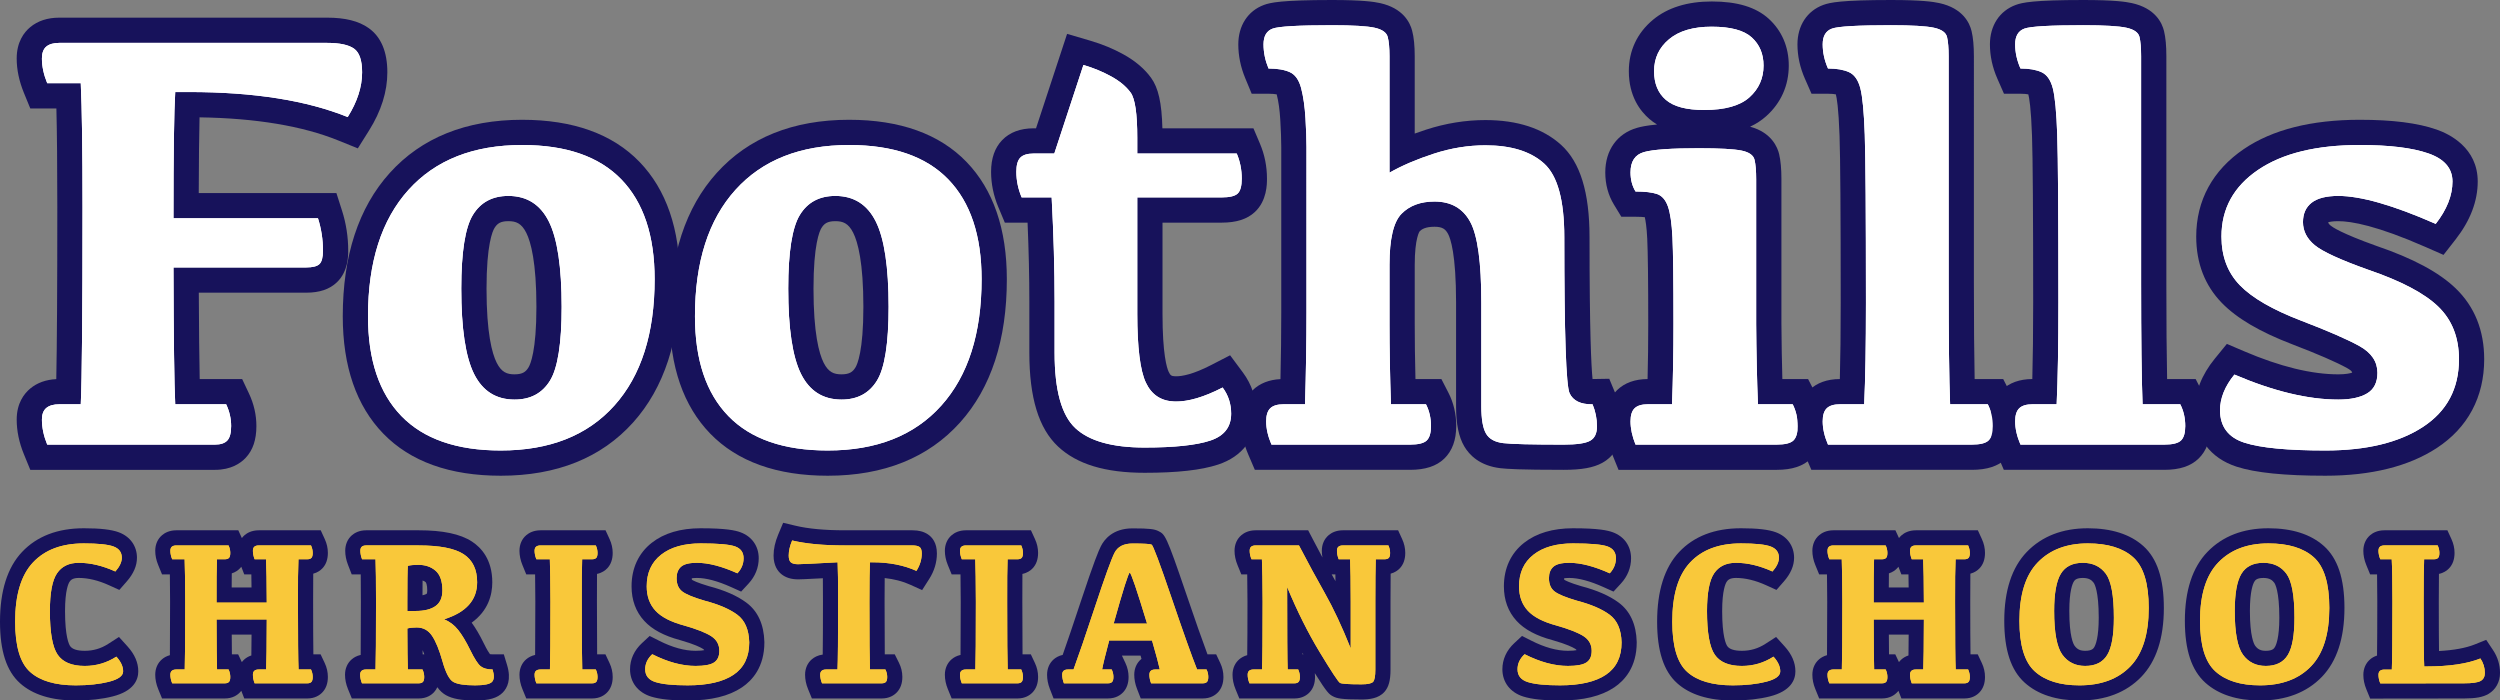<?xml version="1.0" encoding="UTF-8"?>
<svg xmlns="http://www.w3.org/2000/svg" id="Layer_1" data-name="Layer 1" version="1.1" viewBox="0 0 495.34 138.791">
  <rect x="0" y="0" width="495.34" height="138.791" fill="#808080" stroke="none"/>
  <defs>
    <style>
      .cls-1 {
        fill: #17125b;
      }

      .cls-1, .cls-2, .cls-3 {
        stroke-width: 0px;
      }

      .cls-2 {
        fill: #fff;
      }

      .cls-3 {
        fill: #f9c83a;
      }
    </style>
  </defs>
  <g>
    <g>
      <path class="cls-3" d="M15.009,137.291c-4.419,0-7.801-1.025-10.05-3.047-2.328-2.091-3.459-5.709-3.459-11.063,0-5.693,1.329-9.992,3.95-12.777,2.646-2.81,6.394-4.234,11.14-4.234,3.052,0,5.155.23,6.429.705,1.688.628,2.617,1.919,2.617,3.637,0,1.212-.556,2.46-1.653,3.711l-.735.837-1.014-.461c-2.315-1.053-4.543-1.586-6.625-1.586-1.437,0-2.414.453-3.073,1.424-.525.775-1.152,2.559-1.152,6.644,0,4.894.69,6.933,1.27,7.781.73,1.068,2.083,1.588,4.136,1.588,1.994,0,3.777-.524,5.453-1.603l1.071-.689.854.944c1.146,1.269,1.728,2.583,1.728,3.908,0,1.678-1.327,2.864-3.945,3.525-1.986.502-4.322.757-6.942.757Z"></path>
      <path class="cls-1" d="M16.591,107.669c2.842,0,4.81.203,5.905.611,1.094.407,1.641,1.151,1.641,2.231,0,.841-.428,1.749-1.281,2.722-2.522-1.147-4.938-1.721-7.246-1.721-1.935,0-3.372.694-4.314,2.082-.94,1.388-1.411,3.883-1.411,7.486,0,4.257.511,7.133,1.531,8.627,1.022,1.495,2.813,2.242,5.375,2.242,2.268,0,4.356-.613,6.265-1.841h0c.894.988,1.341,1.955,1.341,2.902,0,.908-.938,1.598-2.813,2.071-1.874.474-4.066.711-6.575.711-4.057,0-7.073-.887-9.047-2.662-1.975-1.774-2.962-5.09-2.962-9.948,0-5.324,1.181-9.24,3.543-11.749,2.362-2.508,5.711-3.763,10.048-3.763M16.591,104.669c-5.176,0-9.292,1.583-12.232,4.706-2.892,3.073-4.359,7.718-4.359,13.806,0,5.804,1.294,9.788,3.958,12.18,2.531,2.276,6.25,3.43,11.052,3.43,2.745,0,5.204-.27,7.31-.803,4.196-1.059,5.077-3.292,5.077-4.98,0-1.709-.712-3.362-2.116-4.915l-1.708-1.888-2.141,1.378c-1.427.918-2.945,1.364-4.641,1.364-1.499,0-2.474-.314-2.898-.935-.236-.345-1.008-1.869-1.008-6.934,0-4.159.685-5.494.895-5.804.18-.265.518-.764,1.83-.764,1.866,0,3.885.489,6.003,1.452l2.029.923,1.469-1.676c1.344-1.533,2.025-3.114,2.025-4.7,0-2.321-1.344-4.206-3.596-5.043-1.464-.545-3.673-.799-6.95-.799h0Z"></path>
    </g>
    <g>
      <path class="cls-3" d="M49.424,136.89l-.371-.958c-.293-.756-.442-1.511-.442-2.243,0-1.013.439-1.606.808-1.925.476-.41,1.098-.616,1.853-.616h.008c.034-1.521.057-3.831.069-6.908h-6.938c.011,3.071.03,5.381.058,6.908h1.771l.406.86c.32.68.483,1.394.483,2.121,0,.867-.216,1.521-.66,2-.322.348-.919.761-1.941.761h-11.415l-.381-.932c-.313-.766-.472-1.529-.472-2.27,0-1.027.457-1.623.839-1.943.476-.396,1.096-.598,1.842-.598h.2c.041-2.262.062-6.252.062-11.911-.01-2.919-.036-5.24-.076-6.927h-2.013l-.381-.932c-.313-.766-.472-1.522-.472-2.25,0-1.044.458-1.644.841-1.963.473-.396,1.093-.598,1.84-.598h11.311l.401.875c.316.689.477,1.398.477,2.106,0,.893-.223,1.557-.68,2.032-.463.483-1.11.729-1.92.729h-.083c-.029,1.41-.043,3.279-.041,5.587h6.944c-.014-2.311-.041-4.179-.08-5.587h-1.842l-.371-.958c-.293-.756-.442-1.504-.442-2.223,0-1.03.44-1.627.809-1.945.473-.409,1.096-.616,1.852-.616h11.311l.401.875c.316.69.477,1.398.477,2.106,0,.892-.223,1.557-.681,2.032-.318.331-.908.729-1.9.729h-.292c-.042,1.687-.059,4.012-.049,6.941,0,5.66.025,9.644.074,11.896h1.959l.406.86c.321.681.483,1.395.483,2.121,0,.866-.216,1.521-.66,2-.322.348-.916.761-1.92.761h-11.456Z"></path>
      <path class="cls-1" d="M61.62,108.069c.227.494.34.988.34,1.481,0,.48-.087.811-.26.99-.174.181-.448.271-.821.271h-1.741c-.08,1.709-.114,4.524-.1,8.447,0,7.219.04,11.683.12,13.391h2.462c.227.48.34.974.34,1.481,0,.468-.087.794-.26.981-.174.187-.448.28-.821.28h-10.428c-.227-.587-.34-1.154-.34-1.701,0-.36.097-.624.29-.79.194-.167.484-.251.871-.251h1.461c.066-1.414.107-4.716.12-9.908h-9.948c.013,5.191.046,8.494.1,9.908h2.282c.227.48.34.974.34,1.481,0,.468-.087.794-.26.981-.174.187-.454.28-.841.28h-10.408c-.24-.587-.36-1.154-.36-1.701,0-.36.1-.624.3-.79.2-.167.493-.251.881-.251h1.661c.066-1.708.1-6.178.1-13.41-.014-3.909-.054-6.718-.12-8.427h-2.462c-.24-.587-.36-1.147-.36-1.681,0-.373.1-.644.3-.81.2-.167.493-.251.881-.251h10.348c.227.494.34.988.34,1.481,0,.48-.087.811-.26.99-.174.181-.454.271-.841.271h-1.541c-.067,1.709-.094,4.571-.08,8.587h9.948c-.014-4.016-.06-6.878-.14-8.587h-2.262c-.227-.587-.34-1.147-.34-1.681,0-.373.097-.644.29-.81.194-.167.484-.251.871-.251h10.348M45.287,108.069h0s0,0,0,0M47.212,105.069h-1.924s-10.348,0-10.348,0c-1.38,0-2.287.516-2.805.949-.885.737-1.376,1.843-1.376,3.112,0,.923.196,1.871.584,2.818l.763,1.863h1.549c.023,1.477.039,3.294.046,5.437,0,4.681-.014,8.215-.042,10.565-.688.187-1.188.503-1.524.785-.885.736-1.376,1.836-1.376,3.092,0,.936.196,1.891.584,2.838l.763,1.864h12.422c1.562,0,2.515-.674,3.04-1.24.085-.091.164-.186.239-.285l.591,1.525h12.483c1.546,0,2.496-.675,3.02-1.24.704-.759,1.06-1.775,1.06-3.021,0-.95-.211-1.879-.627-2.761l-.811-1.72h-1.436c-.032-2.34-.048-5.815-.048-10.391-.008-2.223,0-4.091.022-5.592.851-.222,1.433-.661,1.804-1.048.726-.753,1.096-1.787,1.096-3.068,0-.925-.206-1.844-.613-2.732l-.802-1.749h-12.273c-1.403,0-2.314.533-2.832.98-.195.168-.369.354-.523.557l-.705-1.537h0ZM45.922,113.607c.748-.235,1.268-.634,1.609-.989.099-.103.192-.211.277-.324l.588,1.517h1.404c.014.768.026,1.631.035,2.587h-3.932c.003-1.041.009-1.972.019-2.79h0ZM45.916,125.74h3.925c-.009,1.643-.022,3.022-.039,4.129-.607.196-1.054.493-1.362.759-.196.169-.371.356-.525.558l-.726-1.538h-1.243c-.012-1.07-.022-2.374-.03-3.908h0Z"></path>
    </g>
    <g>
      <path class="cls-3" d="M94.14,137.291c-2.399,0-4.003-.274-5.05-.864-1.196-.674-2.079-2.211-2.859-4.983-.594-2.112-1.224-3.67-1.872-4.631-.46-.686-1.017-.99-1.808-.99-.115,0-.227.002-.336.006.01,2.24.029,4.019.055,5.32h2.394l.406.86c.321.681.483,1.395.483,2.121,0,.866-.216,1.521-.66,2-.322.348-.916.761-1.921.761h-12.255l-.381-.932c-.313-.766-.472-1.529-.472-2.27,0-1.027.457-1.623.839-1.943.476-.396,1.095-.598,1.841-.598h.4c.041-2.262.062-6.252.062-11.911,0-2.917-.019-5.238-.057-6.927h-2.233l-.371-.958c-.293-.756-.442-1.504-.442-2.223,0-1.033.442-1.629.813-1.948.467-.405,1.09-.613,1.848-.613h10.388c4.501,0,7.686.649,9.736,1.985,2.225,1.45,3.353,3.745,3.353,6.821,0,2.432-.918,5.541-4.874,7.641.276.267.538.554.784.862.836,1.048,1.679,2.448,2.576,4.277,1.054,2.149,1.558,2.611,1.648,2.682.258.199.767.312,1.429.312h1.113l.323,1.065c.528,1.743.367,3.069-.479,3.941-.764.785-2.126,1.136-4.419,1.136ZM82.331,119.559c1.397,0,2.436-.233,3.086-.694.316-.224.738-.663.738-1.869,0-1.365-.28-2.3-.833-2.779-.625-.542-1.426-.805-2.451-.805-.229,0-.434.006-.616.015-.03,1.214-.045,3.165-.045,5.831v.301h.121Z"></path>
      <path class="cls-1" d="M82.951,108.069c4.163,0,7.135.58,8.917,1.741,1.781,1.161,2.672,3.016,2.672,5.564,0,3.523-2.182,5.965-6.545,7.326,1.094.454,2.022,1.158,2.782,2.112.761.954,1.561,2.288,2.402,4.003.841,1.714,1.532,2.781,2.071,3.203.541.42,1.324.63,2.352.63.36,1.188.32,2.009-.12,2.462-.44.453-1.555.681-3.343.681-2.082,0-3.52-.223-4.313-.671-.794-.447-1.512-1.808-2.152-4.083-.641-2.275-1.331-3.963-2.072-5.063-.74-1.102-1.758-1.652-3.052-1.652-.694,0-1.308.067-1.841.2.013,3.977.046,6.685.1,8.126h2.902c.227.48.34.974.34,1.481,0,.468-.087.794-.26.981-.174.187-.448.28-.821.28h-11.249c-.24-.587-.36-1.154-.36-1.701,0-.36.1-.624.3-.79.2-.167.493-.251.881-.251h1.861c.066-1.708.1-6.178.1-13.41,0-3.909-.034-6.718-.1-8.427h-2.662c-.227-.587-.34-1.147-.34-1.681,0-.373.097-.644.291-.81.193-.167.483-.251.87-.251h10.388M80.71,121.059h1.621c1.721,0,3.039-.323,3.953-.97.914-.648,1.371-1.678,1.371-3.093,0-1.828-.451-3.133-1.351-3.913-.901-.781-2.046-1.171-3.433-1.171-.841,0-1.528.067-2.062.2-.067.841-.1,3.223-.1,7.146v1.801M82.951,105.069h-10.388c-1.406,0-2.318.535-2.836.984-.851.731-1.325,1.827-1.325,3.077,0,.905.183,1.835.543,2.765l.742,1.916h1.787c.02,1.476.03,3.289.03,5.427,0,4.655-.014,8.175-.042,10.525-.792.176-1.357.526-1.725.834-.886.737-1.376,1.837-1.376,3.092,0,.936.196,1.891.584,2.838l.763,1.864h13.263c1.546,0,2.495-.674,3.02-1.24.271-.293.491-.624.659-.992.502.7,1.065,1.215,1.706,1.576,1.277.72,3.115,1.056,5.784,1.056,2.768,0,4.411-.475,5.494-1.59.864-.889,1.71-2.551.839-5.423l-.646-2.129h-2.225c-.263,0-.43-.023-.524-.042-.167-.217-.56-.795-1.206-2.112-.83-1.694-1.625-3.049-2.419-4.122,3.274-2.363,4.087-5.485,4.087-7.998,0-4.503-2.193-6.878-4.033-8.077-2.302-1.5-5.755-2.228-10.556-2.228h0ZM83.711,117.942c.003-1.203.009-2.16.017-2.922.301.09.485.22.611.329.082.071.316.526.316,1.646,0,.406-.071.602-.096.639-.09.063-.334.205-.848.308h0ZM83.746,129.648c-.003-.265-.007-.543-.01-.833.108.242.221.518.34.833h-.33Z"></path>
    </g>
    <g>
      <path class="cls-3" d="M105.277,136.89l-.381-.932c-.313-.766-.472-1.529-.472-2.27,0-1.027.457-1.623.839-1.943.476-.396,1.095-.598,1.841-.598h.4c.041-2.262.062-6.252.062-11.911-.01-2.919-.036-5.24-.076-6.927h-2.213l-.381-.932c-.313-.766-.472-1.522-.472-2.25,0-1.044.458-1.644.841-1.963.473-.396,1.093-.598,1.839-.598h11.911l.401.875c.316.69.477,1.398.477,2.106,0,.892-.223,1.557-.681,2.032-.463.483-1.11.729-1.92.729h-.484c-.035,1.683-.048,4.008-.038,6.941,0,5.661.021,9.646.062,11.896h2.172l.406.86c.321.681.483,1.395.483,2.121,0,.866-.216,1.521-.66,2-.322.348-.919.761-1.941.761h-12.015Z"></path>
      <path class="cls-1" d="M118.053,108.069h0s0,0,0,0M118.053,108.069c.227.494.34.988.34,1.481,0,.48-.087.811-.26.99-.174.181-.454.271-.841.271h-1.942c-.067,1.709-.094,4.524-.08,8.447,0,7.219.033,11.683.1,13.391h2.682c.227.48.34.974.34,1.481,0,.468-.087.794-.26.981-.174.187-.454.28-.841.28h-11.009c-.24-.587-.36-1.154-.36-1.701,0-.36.1-.624.3-.79.2-.167.493-.251.881-.251h1.861c.066-1.708.1-6.178.1-13.41-.014-3.909-.054-6.718-.12-8.427h-2.662c-.24-.587-.36-1.147-.36-1.681,0-.373.1-.644.3-.81.2-.167.493-.251.881-.251h10.948M119.978,105.069h-1.924s-10.948,0-10.948,0c-1.38,0-2.287.516-2.805.949-.886.737-1.376,1.844-1.376,3.112,0,.923.196,1.871.584,2.818l.763,1.864h1.749c.023,1.477.039,3.294.047,5.437,0,4.648-.014,8.165-.042,10.515-.792.177-1.357.526-1.725.834-.885.736-1.376,1.836-1.376,3.092,0,.936.196,1.891.584,2.838l.763,1.864h13.022c1.562,0,2.515-.674,3.04-1.24.704-.76,1.061-1.776,1.061-3.021,0-.95-.211-1.879-.627-2.761l-.811-1.72h-1.644c-.027-2.343-.04-5.817-.04-10.391-.008-2.2-.003-4.053.015-5.546.967-.202,1.612-.679,2.011-1.094.726-.753,1.096-1.786,1.096-3.068,0-.925-.206-1.845-.614-2.732l-.802-1.749h0Z"></path>
    </g>
    <g>
      <path class="cls-3" d="M136.262,137.291c-3.062,0-5.293-.231-6.822-.709-2.002-.625-3.104-2.036-3.104-3.974,0-1.55.632-2.922,1.88-4.082l.766-.711.933.473c2.828,1.433,5.489,2.159,7.909,2.159,2.013,0,2.679-.337,2.835-.44.098-.065.369-.246.369-1.042,0-.744-.279-1.241-.932-1.66-.952-.611-2.616-1.257-4.945-1.921-2.927-.783-5.023-1.887-6.387-3.369-1.412-1.534-2.128-3.499-2.128-5.839,0-3.153,1.153-5.658,3.426-7.444,2.163-1.7,5.118-2.562,8.782-2.562,3.688,0,6.015.219,7.322.689,1.718.617,2.665,1.95,2.665,3.753,0,1.491-.545,2.836-1.619,4l-.733.793-.985-.443c-2.874-1.293-5.367-1.949-7.41-1.949-1.611,0-2.071.336-2.147.403-.094.083-.376.333-.376,1.14,0,.924.299,1.264.524,1.439.328.257,1.275.803,3.942,1.584,2.976.779,5.261,1.77,6.946,3.016,1.897,1.404,2.899,3.642,2.979,6.65,0,3.439-1.27,6.016-3.776,7.7-2.349,1.579-5.591,2.347-9.913,2.347Z"></path>
      <path class="cls-1" d="M138.844,107.668c3.429,0,5.701.2,6.815.6h0c1.114.4,1.672,1.181,1.672,2.342,0,1.108-.408,2.102-1.221,2.982-3.082-1.387-5.758-2.082-8.026-2.082-1.508,0-2.556.26-3.142.781-.588.52-.881,1.275-.881,2.262,0,1.175.367,2.049,1.101,2.622.733.574,2.215,1.188,4.443,1.841,2.802.734,4.961,1.661,6.475,2.782,1.514,1.121,2.304,2.95,2.371,5.484,0,2.882-1.038,5.021-3.113,6.415-2.074,1.394-5.101,2.091-9.077,2.091-2.882,0-5.007-.214-6.375-.641-1.367-.427-2.051-1.274-2.051-2.542,0-1.121.467-2.114,1.401-2.982,3.055,1.548,5.917,2.322,8.587,2.322,1.748,0,2.969-.231,3.663-.69.693-.461,1.041-1.224,1.041-2.292,0-1.254-.54-2.228-1.621-2.922-1.081-.693-2.862-1.394-5.344-2.102-2.642-.707-4.54-1.688-5.694-2.942-1.154-1.254-1.732-2.862-1.732-4.824,0-2.682.95-4.77,2.853-6.265,1.901-1.494,4.52-2.242,7.856-2.242M138.844,104.668c-4.009,0-7.276.97-9.71,2.883-2.616,2.055-3.999,5.038-3.999,8.624,0,2.73.849,5.036,2.525,6.856,1.56,1.697,3.892,2.943,7.126,3.808,2.822.805,4.033,1.429,4.5,1.729.171.11.221.161.235.254-.309.06-.84.125-1.698.125-2.182,0-4.615-.672-7.231-1.998l-1.866-.945-1.532,1.423c-1.544,1.434-2.359,3.225-2.359,5.18,0,2.573,1.554,4.593,4.158,5.406,1.676.523,4.054.777,7.269.777,4.629,0,8.145-.851,10.75-2.601,2.025-1.361,4.44-4.011,4.44-8.905v-.08c-.094-3.494-1.3-6.123-3.586-7.816-1.833-1.357-4.273-2.424-7.457-3.262-2.275-.669-3.089-1.112-3.323-1.261-.011-.054-.023-.145-.025-.282.208-.036.537-.072,1.023-.072,1.83,0,4.116.611,6.795,1.817l1.97.887,1.466-1.587c1.32-1.429,2.017-3.164,2.017-5.018,0-2.412-1.367-4.343-3.658-5.165-1.006-.362-2.806-.777-7.829-.777h0Z"></path>
    </g>
    <g>
      <path class="cls-3" d="M161.87,136.89l-.381-.932c-.313-.766-.472-1.529-.472-2.27,0-1.027.457-1.623.839-1.943.476-.396,1.096-.598,1.842-.598h.788c.049-2.254.074-6.245.074-11.911,0-2.705-.016-4.795-.048-6.246-5.571.3-6.17.3-6.378.3-1.021,0-1.797-.229-2.372-.701-.656-.536-.989-1.385-.989-2.521,0-1.104.269-2.303.798-3.563l.493-1.172,1.237.294c2.622.624,5.993.94,10.021.94h13.471c.937,0,1.664.18,2.222.551.744.498,1.12,1.349,1.12,2.531,0,1.486-.436,2.923-1.296,4.27l-.7,1.096-1.185-.538c-2.05-.932-4.447-1.452-7.137-1.55-.033,1.45-.049,3.568-.049,6.329,0,5.655.021,9.639.061,11.891h2.528l.415.829c.344.688.519,1.413.519,2.152,0,.866-.216,1.521-.66,2-.322.348-.919.761-1.94.761h-12.816Z"></path>
      <path class="cls-1" d="M156.953,107.088c2.749.654,6.205.981,10.368.981h13.471c.627,0,1.09.1,1.391.3.299.2.45.628.45,1.281,0,1.201-.354,2.355-1.061,3.463-2.496-1.134-5.398-1.701-8.707-1.701h-.5c-.067,1.308-.1,3.923-.1,7.846,0,7.219.033,11.683.1,13.391h3.062c.24.48.36.974.36,1.481,0,.468-.087.794-.26.981-.174.187-.454.28-.841.28h-11.809c-.24-.587-.36-1.154-.36-1.701,0-.36.1-.624.3-.79.2-.167.493-.251.881-.251h2.242,0c.08-1.708.12-6.178.12-13.411,0-3.909-.034-6.518-.1-7.826-4.644.254-7.253.38-7.826.38-.654,0-1.128-.12-1.421-.36-.294-.24-.44-.693-.44-1.361,0-.907.227-1.901.681-2.982M155.172,103.58l-.985,2.346c-.607,1.445-.915,2.839-.915,4.144,0,2.003.838,3.109,1.542,3.684.839.688,1.957,1.038,3.32,1.038.33,0,1.227-.026,4.904-.219.015,1.258.022,2.816.022,4.665,0,4.616-.016,8.112-.049,10.455-1.001.135-1.692.548-2.118.904-.885.736-1.376,1.836-1.376,3.092,0,.936.196,1.891.584,2.838l.763,1.864h13.823c1.562,0,2.516-.675,3.041-1.241.704-.759,1.06-1.775,1.06-3.02,0-.975-.228-1.925-.677-2.823l-.829-1.658h-1.976c-.027-2.342-.04-5.817-.04-10.391,0-1.878.008-3.455.023-4.722,1.875.199,3.564.637,5.044,1.309l2.369,1.076,1.4-2.193c1.017-1.592,1.532-3.301,1.532-5.077,0-2.135-.969-3.231-1.783-3.775-.818-.544-1.816-.806-3.059-.806h-13.471c-3.912,0-7.166-.303-9.674-.899l-2.475-.589h0Z"></path>
    </g>
    <g>
      <path class="cls-3" d="M189.567,136.89l-.381-.932c-.313-.766-.472-1.529-.472-2.27,0-1.027.457-1.623.839-1.943.476-.396,1.096-.598,1.842-.598h.4c.041-2.262.062-6.252.062-11.911-.01-2.919-.036-5.24-.076-6.927h-2.213l-.381-.932c-.313-.766-.472-1.522-.472-2.25,0-1.044.458-1.644.841-1.963.473-.396,1.093-.598,1.839-.598h11.911l.401.875c.316.69.477,1.398.477,2.106,0,.892-.223,1.557-.681,2.032-.463.483-1.11.729-1.92.729h-.484c-.035,1.688-.048,4.013-.038,6.941,0,5.656.021,9.641.062,11.896h2.172l.406.86c.321.681.483,1.395.483,2.121,0,.866-.216,1.521-.66,2-.322.348-.919.761-1.94.761h-12.016Z"></path>
      <path class="cls-1" d="M202.343,108.069c.227.494.34.988.34,1.481,0,.48-.087.811-.26.99-.174.181-.454.271-.841.271h-1.942c-.067,1.709-.094,4.524-.08,8.447,0,7.219.033,11.683.1,13.391h2.682c.227.48.34.974.34,1.481,0,.468-.087.794-.26.981-.174.187-.454.28-.841.28h-11.009c-.24-.587-.36-1.154-.36-1.701,0-.36.1-.624.3-.79.2-.167.493-.251.881-.251h1.861c.066-1.708.1-6.178.1-13.41-.014-3.909-.054-6.718-.12-8.427h-2.662c-.24-.587-.36-1.147-.36-1.681,0-.373.1-.644.3-.81.2-.167.493-.251.881-.251h10.949M204.267,105.069h-1.925s-10.949,0-10.949,0c-1.38,0-2.287.516-2.805.949-.885.736-1.376,1.843-1.376,3.112,0,.923.196,1.871.584,2.818l.763,1.863h1.749c.023,1.477.039,3.294.047,5.437,0,4.648-.014,8.165-.042,10.515-.792.176-1.356.526-1.725.834-.886.737-1.376,1.837-1.376,3.092,0,.936.196,1.891.584,2.838l.763,1.864h13.022c1.562,0,2.516-.674,3.04-1.24.704-.76,1.061-1.776,1.061-3.021,0-.95-.211-1.879-.627-2.761l-.811-1.72h-1.644c-.027-2.343-.04-5.817-.04-10.391-.008-2.2-.003-4.053.015-5.546.967-.202,1.612-.678,2.011-1.094.726-.753,1.096-1.787,1.096-3.068,0-.925-.206-1.844-.613-2.732l-.802-1.749h0Z"></path>
    </g>
    <g>
      <path class="cls-3" d="M227.05,136.89l-.371-.958c-.293-.756-.442-1.511-.442-2.243,0-1.027.457-1.623.839-1.943.245-.204.528-.356.847-.456-.204-.772-.469-1.736-.797-2.886h-6.201c-.282,1.075-.514,1.991-.694,2.745h.991l.406.86c.32.68.483,1.394.483,2.121,0,.867-.216,1.521-.66,2-.322.348-.916.761-1.921.761h-9.755l-.371-.959c-.293-.757-.441-1.512-.441-2.242,0-1.015.441-1.608.812-1.928.469-.406,1.092-.613,1.849-.613h.03c.935-2.603,2.25-6.466,3.921-11.512,1.957-5.911,3.231-9.427,3.896-10.75.618-1.23,1.974-2.698,4.923-2.698,3.423,0,4.023.164,4.453.378.703.354.993.499,4.693,11.377,2.055,6.042,3.622,10.475,4.669,13.205h1.808l.406.86c.321.681.483,1.395.483,2.121,0,.866-.216,1.521-.66,2-.322.348-.919.761-1.94.761h-11.255ZM225.25,122.061c-.566-1.839-1.011-3.243-1.36-4.314-.324,1.073-.735,2.477-1.257,4.314h2.617Z"></path>
      <path class="cls-1" d="M224.394,107.689c2.228,0,3.489.074,3.783.22h0c.293.147,1.608,3.653,3.943,10.518,2.335,6.866,4.023,11.607,5.064,14.222h1.881c.227.48.34.974.34,1.481,0,.468-.087.794-.26.981-.174.187-.454.28-.841.28h-10.228c-.227-.587-.34-1.154-.34-1.701,0-.36.1-.624.3-.79.2-.167.493-.251.881-.251h.881c-.2-.961-.714-2.875-1.541-5.745h-8.487c-.748,2.802-1.215,4.717-1.401,5.745h1.901c.227.48.34.974.34,1.481,0,.468-.087.794-.26.981-.174.187-.448.28-.821.28h-8.727c-.227-.587-.34-1.154-.34-1.701,0-.36.097-.624.291-.79.193-.167.483-.251.87-.251h1.081c.947-2.575,2.379-6.755,4.294-12.54,1.914-5.784,3.185-9.3,3.813-10.547.627-1.248,1.821-1.872,3.583-1.872M220.651,123.561h6.625c-2.042-6.725-3.186-10.088-3.432-10.088s-1.311,3.363-3.193,10.088M224.394,104.689c-3.909,0-5.602,2.209-6.264,3.525-.445.884-1.342,2.983-3.98,10.951-1.489,4.498-2.694,8.049-3.595,10.595-.818.181-1.395.548-1.767.871-.851.732-1.325,1.82-1.325,3.057,0,.918.183,1.856.543,2.785l.742,1.916h10.782c1.546,0,2.495-.674,3.02-1.24.704-.76,1.061-1.776,1.061-3.021,0-.95-.211-1.879-.627-2.761l-.691-1.465h3.697c.064.229.124.444.179.647-.02.016-.039.031-.057.047-.885.736-1.376,1.836-1.376,3.092,0,.919.183,1.856.543,2.785l.742,1.916h12.283c1.562,0,2.516-.674,3.04-1.24.704-.76,1.061-1.776,1.061-3.021,0-.95-.211-1.879-.627-2.761l-.811-1.72h-1.723c-1.026-2.742-2.462-6.826-4.284-12.187-3.899-11.46-4.133-11.578-5.436-12.232-.766-.382-1.645-.54-5.13-.54h0Z"></path>
    </g>
    <g>
      <path class="cls-3" d="M269.744,137.091c-3.823,0-4.516-.214-4.977-.472-.453-.253-.847-.473-4.554-6.597-1.272-2.101-2.5-4.352-3.673-6.732.01,3.602.028,6.228.056,7.858h1.568l.405.86c.321.681.484,1.395.484,2.121,0,.866-.216,1.521-.66,2-.322.348-.916.761-1.921.761h-9.914l-.381-.932c-.313-.765-.472-1.528-.472-2.27,0-1.027.456-1.624.839-1.943.476-.396,1.096-.598,1.842-.598h.208c.05-2.254.074-6.245.074-11.911-.01-2.922-.039-5.243-.087-6.927h-1.622l-.381-.932c-.313-.766-.472-1.522-.472-2.25,0-1.044.458-1.644.841-1.963.473-.396,1.093-.598,1.839-.598h9.496l.421.807c1.764,3.383,3.493,6.574,5.14,9.482.749,1.323,1.51,2.795,2.278,4.407v-2.027c0-2.924-.022-5.244-.067-6.927h-1.842l-.371-.958c-.293-.755-.441-1.503-.441-2.223,0-1.045.457-1.645.841-1.963.473-.396,1.093-.598,1.84-.598h9.97l.4.875c.317.69.478,1.399.478,2.106,0,.892-.223,1.557-.681,2.032-.464.483-1.111.729-1.921.729h-.276c-.03,1.686-.045,4.012-.045,6.947v13.431c0,1.729-.243,2.743-.814,3.393-.625.708-1.656,1.01-3.447,1.01Z"></path>
      <path class="cls-1" d="M275.088,108.069c.227.494.34.988.34,1.481,0,.48-.087.811-.26.99-.174.181-.454.271-.841.271h-1.741c-.054,1.709-.08,4.524-.08,8.447v13.431c0,1.268-.147,2.069-.44,2.402-.294.333-1.068.5-2.322.5-2.496,0-3.91-.094-4.243-.28-.334-.187-1.669-2.208-4.003-6.065-2.335-3.856-4.491-8.166-6.465-12.93,0,9.181.033,14.625.1,16.333h2.082c.227.48.34.974.34,1.481,0,.468-.087.794-.26.981-.174.187-.448.28-.821.28h-8.907c-.24-.587-.36-1.154-.36-1.701,0-.36.1-.624.3-.79.2-.167.493-.251.881-.251h1.661c.08-1.708.12-6.178.12-13.41-.014-3.909-.06-6.718-.14-8.427h-2.062c-.24-.587-.36-1.147-.36-1.681,0-.373.1-.644.3-.81.2-.167.493-.251.881-.251h8.587c1.788,3.43,3.509,6.605,5.164,9.528,1.654,2.922,3.349,6.545,5.084,10.869v-9.227c0-3.909-.04-6.718-.12-8.427h-2.262c-.227-.587-.34-1.147-.34-1.681,0-.373.1-.644.3-.81.2-.167.493-.251.881-.251h9.007M277.013,105.069h-10.932c-1.38,0-2.287.516-2.805.949-.886.737-1.376,1.844-1.376,3.112,0,.434.042.875.126,1.318-.656-1.223-1.321-2.479-1.991-3.765l-.841-1.613h-1.819s-8.587,0-8.587,0c-1.38,0-2.287.516-2.805.949-.886.737-1.376,1.844-1.376,3.112,0,.923.196,1.871.584,2.818l.763,1.864h1.163c.028,1.474.045,3.291.053,5.437,0,4.685-.017,8.218-.05,10.561-.693.187-1.197.505-1.536.787-.886.737-1.376,1.837-1.376,3.092,0,.936.196,1.891.584,2.838l.763,1.864h10.921c1.546,0,2.495-.674,3.02-1.24.704-.76,1.061-1.776,1.061-3.021,0-.254-.015-.506-.045-.756,2.473,3.967,2.877,4.192,3.528,4.556.832.466,1.81.661,5.707.661,1.506,0,3.386-.172,4.572-1.516.835-.949,1.191-2.26,1.191-4.387v-13.431c0-2.221.009-4.091.026-5.595.851-.223,1.431-.66,1.8-1.044.726-.753,1.096-1.787,1.096-3.068,0-.925-.206-1.844-.613-2.732l-.802-1.749h0ZM263.858,113.811h.728c.007.419.013.865.018,1.339-.247-.44-.495-.887-.746-1.339h0ZM258.076,129.648c-.001-.098-.002-.197-.003-.299.058.1.116.2.174.299h-.171Z"></path>
    </g>
    <g>
      <path class="cls-3" d="M309.105,137.291c-3.062,0-5.294-.231-6.822-.709-2.002-.625-3.104-2.036-3.104-3.974,0-1.549.632-2.921,1.879-4.081l.766-.712.934.473c2.829,1.433,5.49,2.159,7.909,2.159,2.013,0,2.68-.337,2.836-.441.098-.065.368-.245.368-1.041,0-.744-.278-1.241-.933-1.661-.951-.61-2.615-1.257-4.944-1.921-2.927-.783-5.023-1.887-6.387-3.369-1.412-1.534-2.128-3.498-2.128-5.839,0-3.153,1.152-5.658,3.426-7.444,2.164-1.701,5.119-2.562,8.783-2.562,3.688,0,6.015.219,7.322.689,1.718.618,2.664,1.95,2.664,3.753,0,1.491-.545,2.837-1.619,4l-.732.793-.984-.443c-2.875-1.293-5.368-1.949-7.411-1.949-1.611,0-2.071.336-2.147.403-.094.083-.376.333-.376,1.14,0,.924.299,1.264.523,1.439.328.257,1.274.802,3.942,1.584,2.977.779,5.262,1.77,6.946,3.016,1.896,1.403,2.899,3.641,2.979,6.65,0,3.438-1.27,6.016-3.775,7.7-2.349,1.579-5.592,2.347-9.913,2.347Z"></path>
      <path class="cls-1" d="M311.686,107.668c3.429,0,5.701.2,6.815.6h0c1.114.4,1.672,1.181,1.672,2.342,0,1.108-.408,2.102-1.221,2.982-3.082-1.387-5.758-2.082-8.026-2.082-1.508,0-2.556.26-3.142.781-.588.52-.881,1.275-.881,2.262,0,1.175.367,2.049,1.101,2.622.733.574,2.215,1.188,4.443,1.841,2.802.734,4.961,1.661,6.475,2.782,1.514,1.121,2.304,2.95,2.371,5.484,0,2.882-1.038,5.021-3.113,6.415-2.074,1.394-5.101,2.091-9.077,2.091-2.882,0-5.007-.214-6.375-.641-1.367-.427-2.051-1.274-2.051-2.542,0-1.121.467-2.114,1.401-2.982,3.055,1.548,5.917,2.322,8.587,2.322,1.748,0,2.969-.231,3.663-.69.693-.461,1.041-1.224,1.041-2.292,0-1.254-.54-2.228-1.621-2.922-1.081-.693-2.862-1.394-5.344-2.102-2.642-.707-4.54-1.688-5.694-2.942-1.154-1.254-1.732-2.862-1.732-4.824,0-2.682.95-4.77,2.853-6.265,1.901-1.494,4.52-2.242,7.856-2.242M311.686,104.668c-4.009,0-7.276.97-9.71,2.883-2.616,2.056-3.999,5.038-3.999,8.624,0,2.73.849,5.036,2.525,6.856,1.56,1.697,3.892,2.943,7.126,3.808,2.822.805,4.033,1.429,4.5,1.729.171.11.221.161.235.254-.309.06-.84.125-1.698.125-2.182,0-4.615-.672-7.231-1.998l-1.866-.945-1.532,1.423c-1.544,1.434-2.359,3.225-2.359,5.18,0,2.573,1.554,4.593,4.158,5.406,1.676.523,4.053.777,7.269.777,4.629,0,8.145-.851,10.75-2.601,2.025-1.361,4.44-4.011,4.44-8.905v-.08c-.094-3.494-1.3-6.123-3.586-7.816-1.833-1.357-4.273-2.424-7.457-3.262-2.275-.669-3.089-1.112-3.323-1.261-.011-.054-.023-.145-.025-.282.208-.036.536-.072,1.023-.072,1.83,0,4.116.611,6.795,1.817l1.97.887,1.466-1.587c1.32-1.429,2.017-3.164,2.017-5.018,0-2.412-1.367-4.343-3.658-5.165-1.006-.362-2.806-.777-7.829-.777h0Z"></path>
    </g>
    <g>
      <path class="cls-3" d="M343.346,137.291c-4.42,0-7.801-1.025-10.051-3.047-2.327-2.091-3.459-5.71-3.459-11.063,0-5.694,1.329-9.993,3.951-12.777,2.645-2.81,6.393-4.234,11.14-4.234,3.051,0,5.153.23,6.428.705,1.688.628,2.618,1.919,2.618,3.637,0,1.211-.557,2.46-1.653,3.711l-.735.837-1.014-.461c-2.314-1.053-4.543-1.586-6.625-1.586-1.437,0-2.413.453-3.072,1.424-.524.775-1.151,2.559-1.151,6.644,0,4.894.69,6.933,1.27,7.781.729,1.068,2.083,1.588,4.136,1.588,1.993,0,3.776-.524,5.453-1.603l1.07-.689.854.944c1.147,1.269,1.729,2.583,1.729,3.908,0,1.678-1.327,2.864-3.945,3.525-1.986.502-4.322.757-6.941.757Z"></path>
      <path class="cls-1" d="M344.927,107.669c2.842,0,4.81.203,5.905.611,1.094.407,1.641,1.151,1.641,2.231,0,.841-.427,1.749-1.281,2.722-2.522-1.147-4.937-1.721-7.246-1.721-1.935,0-3.372.694-4.314,2.082-.94,1.388-1.411,3.883-1.411,7.486,0,4.257.511,7.133,1.531,8.627,1.022,1.495,2.813,2.242,5.375,2.242,2.268,0,4.356-.613,6.265-1.841h0c.893.988,1.341,1.955,1.341,2.902,0,.908-.938,1.598-2.813,2.071-1.874.474-4.066.711-6.575.711-4.057,0-7.073-.887-9.047-2.662-1.975-1.774-2.962-5.09-2.962-9.948,0-5.324,1.181-9.24,3.543-11.749,2.362-2.508,5.711-3.763,10.048-3.763M344.927,104.669c-5.176,0-9.292,1.583-12.232,4.706-2.892,3.073-4.359,7.718-4.359,13.806,0,5.804,1.294,9.788,3.958,12.18,2.531,2.276,6.25,3.43,11.052,3.43,2.745,0,5.204-.27,7.31-.803,4.196-1.059,5.077-3.292,5.077-4.98,0-1.708-.712-3.362-2.116-4.915l-1.708-1.888-2.141,1.378c-1.427.918-2.945,1.364-4.641,1.364-1.499,0-2.474-.314-2.898-.935-.236-.345-1.008-1.869-1.008-6.934,0-4.159.685-5.494.895-5.804.18-.265.518-.764,1.83-.764,1.866,0,3.885.489,6.003,1.452l2.029.923,1.469-1.676c1.344-1.533,2.025-3.114,2.025-4.7,0-2.321-1.344-4.206-3.596-5.043-1.464-.545-3.672-.799-6.95-.799h0Z"></path>
    </g>
    <g>
      <path class="cls-3" d="M377.758,136.89l-.37-.96c-.292-.757-.44-1.511-.44-2.241,0-1.015.44-1.607.81-1.926.473-.408,1.096-.615,1.852-.615h.008c.033-1.521.057-3.831.068-6.908h-6.938c.011,3.068.03,5.379.058,6.908h1.771l.405.86c.321.681.484,1.395.484,2.121,0,.866-.216,1.521-.66,2-.322.348-.92.761-1.94.761h-11.415l-.382-.932c-.312-.766-.472-1.529-.472-2.27,0-1.027.456-1.624.839-1.942.476-.397,1.096-.599,1.842-.599h.199c.042-2.265.062-6.255.062-11.911-.01-2.919-.035-5.24-.075-6.927h-2.014l-.382-.932c-.312-.766-.472-1.522-.472-2.25,0-1.045.457-1.645.841-1.963.473-.396,1.093-.598,1.84-.598h11.311l.4.875c.317.69.478,1.399.478,2.106,0,.892-.223,1.557-.681,2.032-.464.483-1.111.729-1.921.729h-.084c-.028,1.409-.042,3.277-.04,5.587h6.944c-.014-2.308-.041-4.177-.08-5.587h-1.843l-.371-.958c-.293-.755-.441-1.503-.441-2.223,0-1.032.441-1.628.812-1.947.47-.407,1.093-.614,1.85-.614h11.311l.4.875c.317.69.478,1.399.478,2.106,0,.892-.223,1.557-.682,2.032-.317.331-.907.729-1.899.729h-.292c-.043,1.689-.06,4.015-.05,6.941,0,5.66.024,9.644.074,11.896h1.959l.405.86c.321.681.484,1.395.484,2.121,0,.866-.216,1.521-.66,2-.322.348-.916.761-1.921.761h-11.458Z"></path>
      <path class="cls-1" d="M389.956,108.069c.227.494.34.988.34,1.481,0,.48-.087.811-.26.99-.174.181-.448.271-.821.271h-1.741c-.08,1.709-.114,4.524-.1,8.447,0,7.219.04,11.683.12,13.391h2.462c.227.48.34.974.34,1.481,0,.468-.087.794-.26.981-.174.187-.448.28-.821.28h-10.428c-.227-.587-.34-1.154-.34-1.701,0-.36.097-.624.29-.79.194-.167.484-.251.871-.251h1.461c.066-1.414.106-4.716.12-9.908h-9.948c.013,5.191.046,8.494.1,9.908h2.282c.227.48.34.974.34,1.481,0,.468-.087.794-.26.981-.174.187-.454.28-.841.28h-10.408c-.24-.587-.36-1.154-.36-1.701,0-.36.1-.624.3-.79.2-.167.493-.251.881-.251h1.661c.066-1.708.1-6.178.1-13.41-.014-3.909-.054-6.718-.12-8.427h-2.462c-.24-.587-.36-1.147-.36-1.681,0-.373.1-.644.3-.81.2-.167.493-.251.881-.251h10.348c.227.494.34.988.34,1.481,0,.48-.087.811-.26.99-.174.181-.454.271-.841.271h-1.541c-.067,1.709-.094,4.571-.08,8.587h9.948c-.014-4.016-.06-6.878-.14-8.587h-2.262c-.227-.587-.34-1.147-.34-1.681,0-.373.097-.644.29-.81.194-.167.484-.251.871-.251h10.348M375.548,105.069h-1.925s-10.348,0-10.348,0c-1.38,0-2.287.516-2.805.949-.885.736-1.376,1.843-1.376,3.112,0,.923.196,1.871.584,2.818l.763,1.863h1.549c.023,1.477.039,3.294.047,5.437,0,4.681-.014,8.215-.042,10.565-.688.187-1.188.503-1.524.785-.885.736-1.376,1.836-1.376,3.092,0,.937.196,1.891.584,2.838l.763,1.863h12.422c1.562,0,2.516-.675,3.041-1.241.084-.091.164-.186.238-.284l.591,1.525h12.483c1.546,0,2.496-.675,3.02-1.24.704-.759,1.06-1.775,1.06-3.021,0-.95-.211-1.879-.627-2.761l-.811-1.72h-1.436c-.032-2.34-.048-5.815-.048-10.391-.008-2.222,0-4.091.022-5.592.85-.222,1.432-.661,1.803-1.047.726-.753,1.096-1.787,1.096-3.068,0-.925-.206-1.844-.613-2.732l-.802-1.749h-12.273c-1.402,0-2.314.533-2.832.98-.195.168-.37.355-.524.557l-.705-1.537h0ZM374.258,113.607c.747-.235,1.268-.634,1.609-.989.099-.103.192-.211.278-.324l.588,1.517h1.404c.014.768.026,1.631.035,2.587h-3.932c.003-1.041.009-1.972.019-2.79h0ZM374.252,125.74h3.925c-.009,1.644-.022,3.022-.039,4.129-.607.196-1.054.493-1.362.759-.196.169-.371.356-.526.558l-.726-1.538h-1.243c-.012-1.07-.022-2.374-.03-3.908h0Z"></path>
    </g>
    <g>
      <path class="cls-3" d="M412.008,137.291c-4.206,0-7.513-1.056-9.83-3.138-2.396-2.152-3.56-5.8-3.56-11.153,0-5.582,1.364-9.824,4.055-12.611,2.703-2.801,6.403-4.221,10.996-4.221,4.312,0,7.676,1.055,9.998,3.135,2.403,2.152,3.571,5.801,3.571,11.155,0,5.583-1.364,9.827-4.054,12.611-2.702,2.801-6.463,4.222-11.177,4.222ZM412.689,113.012c-1.971,0-2.703.828-3.082,1.451-.503.827-1.103,2.643-1.103,6.596,0,4.908.726,6.937,1.334,7.774.8,1.101,1.852,1.614,3.311,1.614,1.972,0,2.703-.828,3.082-1.45.503-.827,1.103-2.643,1.103-6.597,0-5.311-.821-7.195-1.311-7.845-.792-1.053-1.852-1.543-3.334-1.543Z"></path>
      <path class="cls-1" d="M413.669,107.669c3.949,0,6.949.918,8.997,2.752,2.049,1.835,3.073,5.182,3.073,10.038,0,5.204-1.211,9.061-3.633,11.569-2.421,2.509-5.788,3.763-10.098,3.763-3.843,0-6.785-.918-8.827-2.753-2.042-1.834-3.062-5.18-3.062-10.037,0-5.204,1.211-9.06,3.633-11.569,2.421-2.508,5.727-3.763,9.917-3.763M413.149,131.948c2.028,0,3.483-.724,4.363-2.171.881-1.448,1.321-3.906,1.321-7.376,0-4.403-.537-7.319-1.612-8.747-1.074-1.428-2.585-2.142-4.533-2.142-2.029,0-3.483.724-4.363,2.172-.881,1.448-1.321,3.906-1.321,7.375,0,4.283.54,7.169,1.621,8.656h0c1.081,1.488,2.588,2.232,4.523,2.232M413.669,104.669c-5.016,0-9.079,1.574-12.076,4.679-2.969,3.075-4.475,7.668-4.475,13.653,0,5.803,1.327,9.816,4.057,12.269,2.599,2.336,6.244,3.521,10.832,3.521,5.136,0,9.26-1.575,12.256-4.68,2.969-3.074,4.474-7.667,4.474-13.652,0-5.805-1.332-9.819-4.071-12.273-2.606-2.334-6.306-3.517-10.998-3.517h0ZM413.149,128.948c-.976,0-1.583-.288-2.096-.995-.246-.339-1.049-1.836-1.049-6.894,0-3.938.618-5.379.884-5.816.156-.256.445-.731,1.8-.731,1.256,0,1.784.478,2.136.945.169.224,1.009,1.612,1.009,6.944,0,3.938-.618,5.38-.884,5.818-.155.255-.444.73-1.8.73h0Z"></path>
    </g>
    <g>
      <path class="cls-3" d="M447.79,137.291c-4.206,0-7.513-1.056-9.83-3.138-2.395-2.151-3.559-5.8-3.559-11.153,0-5.582,1.364-9.825,4.054-12.611,2.703-2.801,6.403-4.221,10.996-4.221,4.312,0,7.676,1.055,9.998,3.135,2.403,2.153,3.572,5.802,3.572,11.155,0,5.583-1.364,9.826-4.055,12.611-2.702,2.801-6.463,4.222-11.177,4.222ZM448.471,113.012c-1.971,0-2.703.828-3.082,1.451-.503.827-1.103,2.643-1.103,6.596,0,4.907.726,6.937,1.335,7.775.799,1.101,1.852,1.613,3.311,1.613,1.971,0,2.703-.828,3.082-1.451.502-.827,1.102-2.643,1.102-6.596,0-5.311-.821-7.195-1.311-7.845-.791-1.053-1.851-1.543-3.334-1.543Z"></path>
      <path class="cls-1" d="M449.452,107.669c3.949,0,6.949.918,8.997,2.752,2.049,1.835,3.073,5.182,3.073,10.038,0,5.204-1.211,9.061-3.633,11.569-2.421,2.509-5.788,3.763-10.098,3.763-3.843,0-6.785-.918-8.827-2.753-2.042-1.834-3.062-5.18-3.062-10.037,0-5.204,1.211-9.06,3.633-11.569,2.421-2.508,5.727-3.763,9.917-3.763M448.931,131.948c2.028,0,3.483-.724,4.363-2.171.881-1.448,1.321-3.906,1.321-7.376,0-4.403-.537-7.319-1.612-8.747-1.074-1.428-2.585-2.142-4.533-2.142-2.029,0-3.483.724-4.363,2.172-.881,1.448-1.321,3.906-1.321,7.375,0,4.283.54,7.169,1.621,8.656h0c1.081,1.488,2.588,2.232,4.524,2.232M449.452,104.669c-5.016,0-9.079,1.574-12.076,4.679-2.969,3.075-4.475,7.669-4.475,13.653,0,5.803,1.327,9.816,4.057,12.269,2.599,2.336,6.244,3.521,10.832,3.521,5.136,0,9.26-1.575,12.256-4.68,2.969-3.074,4.474-7.667,4.474-13.652,0-5.805-1.332-9.819-4.071-12.273-2.606-2.334-6.306-3.517-10.998-3.517h0ZM448.931,128.948c-.976,0-1.583-.288-2.096-.995-.246-.339-1.049-1.836-1.049-6.894,0-3.938.618-5.379.884-5.816.156-.256.445-.731,1.8-.731,1.256,0,1.784.478,2.136.945.169.224,1.009,1.612,1.009,6.944,0,3.938-.618,5.38-.884,5.818-.155.255-.444.73-1.8.73h0Z"></path>
    </g>
    <g>
      <path class="cls-3" d="M470.234,135.978c-.312-.766-.472-1.529-.472-2.27,0-1.026.457-1.623.84-1.943.479-.397,1.099-.598,1.842-.598h.007c.049-2.261.074-6.258.074-11.93,0-2.918-.026-5.238-.08-6.927h-1.829l-.382-.932c-.312-.766-.472-1.522-.472-2.25,0-1.044.458-1.644.842-1.963.473-.396,1.093-.598,1.84-.598h11.511l.4.875c.316.689.477,1.398.477,2.106,0,.893-.223,1.557-.68,2.032-.318.331-.908.729-1.9.729h-.485c-.038,1.684-.057,4.011-.057,6.947,0,5.451.022,9.229.068,11.281,3.806-.07,6.871-.562,9.123-1.464l1.131-.454.675,1.014c.752,1.127,1.133,2.371,1.133,3.694,0,1.264-.555,2.285-1.563,2.875-.81.475-2.068.687-4.08.687l-17.579.021-.383-.933Z"></path>
      <path class="cls-1" d="M482.992,108.069c.227.494.34.988.34,1.481,0,.48-.087.811-.26.99-.174.181-.448.271-.821.271h-1.942c-.067,1.709-.1,4.524-.1,8.447,0,7.219.04,11.483.12,12.79h.48c4.47,0,8.019-.527,10.648-1.581.587.881.881,1.835.881,2.862,0,.734-.274,1.261-.821,1.581-.548.32-1.655.48-3.323.48l-16.573.02c-.24-.587-.36-1.154-.36-1.701,0-.36.1-.624.3-.791.2-.167.493-.25.881-.25h1.461c.08-1.721.12-6.198.12-13.431,0-3.909-.047-6.718-.14-8.427h-2.262c-.24-.587-.36-1.147-.36-1.681,0-.373.1-.644.3-.81.2-.167.493-.251.881-.251h10.548M484.917,105.069h-12.473c-1.38,0-2.287.516-2.805.949-.885.737-1.376,1.843-1.376,3.112,0,.923.196,1.871.584,2.818l.763,1.864h1.373c.028,1.472.043,3.286.043,5.427,0,4.74-.017,8.302-.051,10.651-.588.189-1.026.47-1.329.723-.893.746-1.381,1.845-1.381,3.097,0,.936.196,1.891.584,2.838l.764,1.866,2.016-.002,16.573-.02c2.319,0,3.766-.266,4.833-.891,1.466-.859,2.306-2.379,2.306-4.171,0-1.625-.466-3.147-1.384-4.526l-1.351-2.028-2.262.907c-1.786.716-4.164,1.153-7.089,1.305-.025-1.922-.043-4.96-.043-9.73,0-2.2.011-4.054.032-5.547.955-.203,1.596-.678,1.994-1.092.726-.753,1.096-1.787,1.096-3.068,0-.925-.206-1.844-.613-2.732l-.802-1.749h0Z"></path>
    </g>
  </g>
  <g>
    <g>
      <path class="cls-2" d="M7.679,90.592l-.636-1.552c-.82-2.002-1.236-3.989-1.236-5.904,0-2.266.963-3.547,1.771-4.222,1.051-.872,2.451-1.311,4.17-1.311h1.845c.174-6.146.262-18.415.262-36.567,0-9.626-.085-17.023-.253-22.049h-5.922l-.636-1.553c-.82-2.003-1.236-3.97-1.236-5.845,0-2.315.963-3.606,1.771-4.281,1.047-.871,2.449-1.31,4.169-1.31h53.062c3.046,0,5.264.522,6.78,1.598,1.765,1.252,2.658,3.517,2.658,6.733,0,3.34-1.09,6.769-3.24,10.193l-1.114,1.773-1.941-.786c-7.826-3.167-18.065-4.773-30.433-4.773h-.412c-.144,4.052-.223,10.757-.235,20.015h27.954l.557,1.737c.737,2.3,1.11,4.715,1.11,7.177,0,2.054-.481,3.512-1.473,4.46-.957.917-2.381,1.364-4.352,1.364h-23.79c.037,10.353.12,17.763.25,22.114h9.265l.676,1.433c.816,1.729,1.23,3.541,1.23,5.383,0,2.035-.467,3.526-1.427,4.559-.994,1.07-2.434,1.614-4.28,1.614H7.679Z"></path>
      <path class="cls-1" d="M64.809,8.499h0c2.487,0,4.266.379,5.335,1.137,1.068.758,1.604,2.323,1.604,4.694,0,2.877-.953,5.831-2.857,8.863-8.163-3.304-18.621-4.956-31.371-4.956h-2.799c-.233,3.81-.35,12.148-.35,25.015h28.631c.66,2.061.991,4.199.991,6.415,0,1.322-.233,2.207-.7,2.653-.467.447-1.341.671-2.624.671h-26.298c.038,14.111.155,23.149.35,27.114h10.088c.661,1.4.991,2.838.991,4.315,0,1.36-.253,2.313-.758,2.856-.506.545-1.322.816-2.449.816H9.356c-.7-1.709-1.05-3.361-1.05-4.956,0-1.05.291-1.816.874-2.304.584-.484,1.438-.729,2.566-.729h4.257c.232-4.975.35-17.998.35-39.067,0-11.39-.117-19.572-.35-24.549h-6.647c-.7-1.71-1.05-3.343-1.05-4.898,0-1.088.291-1.875.874-2.362.584-.485,1.438-.729,2.566-.729h53.062M64.809,3.499H11.747c-2.32,0-4.259.634-5.762,1.884-1.226,1.024-2.678,2.925-2.678,6.207,0,2.202.479,4.487,1.423,6.793l1.272,3.105h5.171c.121,4.846.182,11.391.182,19.549,0,16.008-.068,27.424-.203,34.082-2.055.1-3.789.727-5.162,1.866-1.231,1.029-2.682,2.92-2.682,6.152,0,2.242.479,4.547,1.423,6.852l1.272,3.104h36.591c3.2,0,5.091-1.313,6.114-2.415,1.408-1.514,2.093-3.562,2.093-6.258,0-2.214-.495-4.384-1.47-6.45l-1.353-2.865h-8.411c-.085-4.005-.144-9.726-.177-17.114h21.28c2.646,0,4.636-.674,6.083-2.061,2.241-2.143,2.241-5.244,2.241-6.263,0-2.721-.414-5.393-1.229-7.94l-1.113-3.475h-27.273c.017-6.375.07-11.389.157-15,11.14.164,20.377,1.702,27.48,4.576l3.882,1.571,2.227-3.547c2.404-3.828,3.623-7.705,3.623-11.522,0-4.073-1.248-7.024-3.709-8.771-1.957-1.387-4.648-2.06-8.229-2.06h0Z"></path>
    </g>
    <g>
      <path class="cls-2" d="M99.212,91.758c-9.37,0-16.595-2.551-21.474-7.582-4.859-5.008-7.324-12.244-7.324-21.507,0-11.354,2.914-20.344,8.661-26.718,5.815-6.449,14.022-9.718,24.394-9.718,9.371,0,16.587,2.552,21.449,7.585,4.837,5.009,7.291,12.244,7.291,21.504,0,11.354-2.903,20.342-8.628,26.715-5.795,6.45-13.993,9.721-24.368,9.721ZM100.728,41.32c-2.267,0-3.822.815-4.894,2.566-.883,1.442-1.936,4.919-1.936,13.302,0,7.463.765,12.776,2.273,15.792,1.276,2.553,3.059,3.691,5.782,3.691,2.266,0,3.822-.815,4.895-2.567.882-1.441,1.935-4.919,1.935-13.301,0-7.462-.765-12.776-2.272-15.792-1.276-2.552-3.06-3.69-5.781-3.69Z"></path>
      <path class="cls-1" d="M103.468,28.732c8.707,0,15.258,2.274,19.65,6.822,4.393,4.548,6.589,11.137,6.589,19.767,0,10.769-2.663,19.117-7.988,25.044-5.326,5.929-12.828,8.892-22.508,8.892-8.708,0-15.268-2.273-19.68-6.822-4.412-4.547-6.618-11.137-6.618-19.767,0-10.767,2.673-19.116,8.018-25.044,5.345-5.927,12.857-8.892,22.537-8.892M101.953,79.171c3.148,0,5.49-1.254,7.026-3.761,1.535-2.508,2.303-7.376,2.303-14.607,0-7.891-.846-13.528-2.536-16.91-1.691-3.382-4.364-5.073-8.018-5.073-3.149,0-5.491,1.253-7.026,3.761-1.536,2.507-2.304,7.376-2.304,14.607,0,7.892.846,13.528,2.537,16.91,1.69,3.383,4.363,5.073,8.018,5.073M103.468,23.732c-11.11,0-19.942,3.547-26.25,10.544-6.174,6.849-9.304,16.401-9.304,28.393,0,9.936,2.702,17.758,8.03,23.249,5.368,5.534,13.196,8.34,23.268,8.34,11.114,0,19.938-3.55,26.227-10.55,6.15-6.846,9.269-16.397,9.269-28.386,0-9.93-2.689-17.749-7.992-23.241-5.35-5.54-13.172-8.349-23.247-8.349h0ZM101.953,74.171c-1.476,0-2.584-.386-3.545-2.308-.917-1.834-2.01-5.867-2.01-14.675,0-8.756,1.2-11.395,1.567-11.995.533-.87,1.155-1.373,2.763-1.373,1.476,0,2.584.386,3.546,2.309.916,1.832,2.008,5.866,2.008,14.674,0,8.756-1.2,11.396-1.567,11.996-.532.868-1.155,1.371-2.762,1.371h0Z"></path>
    </g>
    <g>
      <path class="cls-2" d="M163.995,91.758c-9.371,0-16.596-2.551-21.475-7.582-4.859-5.006-7.323-12.243-7.323-21.507,0-11.355,2.914-20.345,8.661-26.719,5.815-6.448,14.022-9.718,24.394-9.718,9.37,0,16.586,2.552,21.448,7.585,4.838,5.009,7.291,12.244,7.291,21.504,0,11.354-2.903,20.342-8.628,26.715-5.795,6.45-13.993,9.721-24.368,9.721ZM165.51,41.32c-2.267,0-3.822.815-4.894,2.566-.883,1.441-1.935,4.918-1.935,13.302,0,7.464.765,12.777,2.272,15.792,1.277,2.553,3.06,3.691,5.782,3.691,2.266,0,3.822-.815,4.895-2.567.883-1.442,1.936-4.92,1.936-13.301,0-7.463-.765-12.776-2.273-15.792-1.276-2.553-3.059-3.691-5.782-3.691Z"></path>
      <path class="cls-1" d="M168.251,28.732c8.707,0,15.257,2.274,19.65,6.822,4.393,4.548,6.589,11.137,6.589,19.767,0,10.769-2.663,19.117-7.988,25.044-5.326,5.929-12.828,8.892-22.508,8.892-8.708,0-15.269-2.273-19.68-6.822-4.413-4.547-6.618-11.137-6.618-19.767,0-10.767,2.672-19.116,8.018-25.044,5.345-5.927,12.857-8.892,22.537-8.892M166.735,79.171c3.148,0,5.49-1.254,7.026-3.761,1.535-2.508,2.304-7.376,2.304-14.607,0-7.891-.846-13.528-2.537-16.91-1.69-3.382-4.364-5.073-8.018-5.073-3.148,0-5.491,1.253-7.026,3.761-1.536,2.507-2.303,7.376-2.303,14.607,0,7.892.845,13.528,2.536,16.91,1.691,3.383,4.363,5.073,8.018,5.073M168.251,23.732c-11.11,0-19.942,3.547-26.25,10.544-6.174,6.847-9.304,16.4-9.304,28.393,0,9.937,2.702,17.759,8.03,23.249,5.366,5.533,13.195,8.34,23.268,8.34,11.114,0,19.938-3.55,26.227-10.55,6.15-6.846,9.269-16.397,9.269-28.386,0-9.93-2.689-17.749-7.992-23.241-5.351-5.54-13.173-8.349-23.247-8.349h0ZM166.735,74.171c-1.476,0-2.584-.386-3.545-2.309-.916-1.832-2.008-5.864-2.008-14.674,0-8.758,1.199-11.395,1.566-11.995.533-.87,1.155-1.373,2.763-1.373,1.476,0,2.584.386,3.545,2.308.917,1.833,2.01,5.867,2.01,14.675,0,8.754-1.2,11.396-1.568,11.996-.532.868-1.155,1.371-2.762,1.371h0Z"></path>
    </g>
    <g>
      <path class="cls-2" d="M226.795,91.176c-7.138,0-12.188-1.479-15.44-4.523-3.299-3.087-4.903-8.567-4.903-16.753v-10.146c0-5.633-.155-11.725-.46-18.142h-5.233l-.643-1.534c-.826-1.97-1.244-4.002-1.244-6.04,0-2.013.486-3.496,1.487-4.534,1.012-1.049,2.51-1.581,4.453-1.581h2.271l5.965-18.133,2.324.683c2.146.631,4.169,1.467,6.012,2.483,2.005,1.106,3.574,2.427,4.664,3.926.833,1.148,1.789,3.366,1.789,10.392v.648h18.863l.647,1.522c.79,1.858,1.191,3.855,1.191,5.935,0,2.226-.529,3.798-1.617,4.807-1.044.972-2.586,1.425-4.848,1.425h-14.235v20.532c0,7.831.792,11.167,1.456,12.585.732,1.565,1.765,2.26,3.455,2.322.096.004.192.005.289.005,2.137,0,4.851-.84,8.065-2.499l1.887-.973,1.266,1.704c1.45,1.951,2.185,4.199,2.185,6.681,0,3.725-2.091,6.463-5.889,7.71-3.065,1.006-7.564,1.496-13.754,1.496Z"></path>
      <path class="cls-1" d="M214.666,12.872c1.982.583,3.819,1.341,5.51,2.274,1.691.933,2.974,2.003,3.849,3.207.875,1.206,1.312,4.179,1.312,8.922v3.148h19.709c.661,1.555.991,3.207.991,4.957,0,1.478-.272,2.469-.816,2.974-.544.506-1.594.758-3.148.758h-16.735v23.032c0,6.687.563,11.235,1.691,13.645,1.127,2.41,3.003,3.664,5.627,3.761.125.005.253.007.381.007,2.551,0,5.621-.925,9.211-2.777,1.127,1.517,1.691,3.246,1.691,5.189,0,2.644-1.391,4.423-4.169,5.335-2.78.913-7.105,1.371-12.975,1.371-6.414,0-10.991-1.283-13.731-3.849-2.741-2.565-4.111-7.542-4.111-14.928v-10.146c0-6.414-.195-13.294-.583-20.642h-5.947c-.7-1.671-1.05-3.362-1.05-5.073,0-1.321.262-2.254.787-2.799.524-.544,1.408-.816,2.653-.816h4.081s5.773-17.551,5.773-17.551M211.43,6.709l-1.514,4.601-4.643,14.114h-.462c-2.648,0-4.752.789-6.253,2.346-1.452,1.506-2.188,3.615-2.188,6.269,0,2.371.484,4.728,1.438,7.006l1.285,3.068h4.506c.233,5.505.351,10.749.351,15.642v10.146c0,8.915,1.863,14.992,5.695,18.578,3.736,3.498,9.345,5.198,17.148,5.198,6.46,0,11.214-.53,14.535-1.621,4.835-1.587,7.609-5.263,7.609-10.085,0-3.031-.901-5.78-2.678-8.172l-2.532-3.407-3.773,1.946c-3.559,1.835-5.727,2.22-6.92,2.22-.065,0-.13-.001-.194-.004-.709-.026-.933-.133-1.284-.882-.368-.785-1.221-3.478-1.221-11.527v-18.032h11.735c2.893,0,5.036-.686,6.553-2.097,2.411-2.236,2.411-5.547,2.411-6.635,0-2.418-.468-4.743-1.39-6.913l-1.294-3.044h-18.038c-.125-5.058-.802-8.022-2.243-10.007-1.308-1.8-3.151-3.363-5.48-4.648-2.001-1.104-4.193-2.01-6.514-2.693l-4.647-1.367h0Z"></path>
    </g>
    <g>
      <path class="cls-2" d="M309.828,90.592c-6.467,0-10.472-.101-12.244-.308-3.098-.36-4.598-1.895-5.311-3.12-.868-1.492-1.272-3.605-1.272-6.652v-20.583c0-9.309-1.026-13.165-1.887-14.761-1.022-1.895-2.529-2.739-4.885-2.739-2.083,0-3.638.548-4.752,1.676-.502.508-1.669,2.339-1.669,8.36v11.72c0,4.18.071,8.683.212,13.418h6.044l.697,1.356c.842,1.636,1.269,3.472,1.269,5.459,0,2.058-.541,3.625-1.609,4.655-1.072,1.035-2.671,1.518-5.031,1.518h-29.112l-.649-1.515c-.831-1.938-1.252-3.818-1.252-5.591,0-1.905.532-3.384,1.581-4.396,1.023-.987,2.49-1.487,4.359-1.487h1.827c.146-5.468.221-10.697.221-15.576V29.14c0-1.454-.067-3.327-.2-5.567-.126-2.122-.385-3.953-.77-5.441-.218-.838-.531-1.407-.86-1.557-.505-.229-1.471-.504-3.191-.504h-1.67l-.64-1.542c-.784-1.891-1.182-3.822-1.182-5.739,0-3.645,2.154-4.987,3.438-5.464,1.102-.409,3.466-.827,12.647-.827,4.338,0,7.27.181,8.963.554,3.092.684,4.141,2.36,4.477,3.646.29,1.114.432,2.56.432,4.422v19.042c1.688-.748,3.526-1.447,5.501-2.089,3.637-1.185,7.34-1.785,11.008-1.785,5.707,0,10.186,1.434,13.311,4.261,3.241,2.936,4.816,8.311,4.816,16.432,0,24.188.58,29.004.845,29.937.12.226.487.685,2.076.685l1.832-.03.652,1.567c.708,1.701,1.067,3.495,1.067,5.334,0,3.112-1.668,4.498-2.662,5.046-1.317.729-3.36,1.069-6.427,1.069Z"></path>
      <path class="cls-1" d="M263.938,5c4.12,0,6.929.166,8.426.496,1.496.331,2.361.943,2.595,1.837.233.895.351,2.158.351,3.79v23.091c2.448-1.399,5.373-2.653,8.775-3.761,3.401-1.108,6.812-1.662,10.233-1.662,5.092,0,8.97,1.206,11.633,3.615,2.662,2.411,3.994,7.27,3.994,14.578,0,19.126.35,29.438,1.05,30.934.681,1.459,2.139,2.188,4.371,2.188.058,0,.117,0,.176-.001.583,1.4.875,2.857.875,4.373,0,1.4-.457,2.354-1.37,2.857-.914.506-2.653.758-5.219.758-6.298,0-10.283-.096-11.954-.291-1.672-.194-2.818-.826-3.44-1.895-.622-1.069-.933-2.867-.933-5.395v-20.584c0-7.93-.729-13.245-2.187-15.948-1.458-2.701-3.819-4.052-7.085-4.052-2.761,0-4.938.807-6.53,2.419-1.595,1.614-2.391,4.986-2.391,10.117v11.72c0,4.898.096,10.204.291,15.918h6.939c.66,1.283.991,2.722.991,4.315,0,1.36-.283,2.313-.846,2.856-.564.545-1.662.816-3.295.816h-27.464c-.7-1.633-1.05-3.168-1.05-4.605,0-1.205.271-2.07.816-2.596.544-.524,1.419-.787,2.624-.787h4.257c.194-6.414.291-12.439.291-18.076V29.141c0-1.516-.068-3.42-.204-5.714-.137-2.293-.418-4.266-.845-5.918-.429-1.652-1.177-2.721-2.245-3.207-1.069-.486-2.479-.729-4.228-.729-.661-1.594-.991-3.187-.991-4.781,0-1.633.602-2.672,1.808-3.12,1.204-.447,5.131-.671,11.778-.671M263.938,0C253.91,0,251.702.508,250.42.983c-3.173,1.177-5.068,4.096-5.068,7.807,0,2.248.462,4.501,1.373,6.697l1.279,3.084h3.339c.751,0,1.272.061,1.616.128.006.021.011.042.017.064.342,1.326.576,2.997.693,4.96.13,2.189.195,4.012.195,5.417v32.887c0,4.133-.053,8.519-.159,13.09-2.258.11-4.1.84-5.483,2.173-1.557,1.501-2.346,3.585-2.346,6.195,0,2.113.489,4.325,1.454,6.576l1.299,3.029h30.76c3.007,0,5.221-.726,6.768-2.219,1.574-1.52,2.373-3.691,2.373-6.454,0-2.388-.52-4.61-1.545-6.603l-1.396-2.713h-5.136c-.096-3.826-.145-7.483-.145-10.918v-11.72c0-5.326.967-6.623.977-6.636.366-.368,1.105-.901,2.944-.901,1.61,0,2.185.502,2.685,1.427.477.883,1.586,3.977,1.586,13.573v20.584c0,3.507.512,6.02,1.611,7.909,1.001,1.719,3.059,3.867,7.185,4.347,1.19.139,3.787.324,12.531.324,3.555,0,5.911-.427,7.64-1.383,2.508-1.384,3.949-4.021,3.949-7.232,0-2.17-.424-4.288-1.259-6.295l-1.305-3.135-3.311.056c-.256-2.523-.598-9.399-.598-28.119,0-8.867-1.844-14.848-5.638-18.284-3.601-3.258-8.643-4.909-14.989-4.909-3.931,0-7.895.642-11.782,1.908-.761.248-1.504.504-2.227.768v-15.344c0-2.078-.168-3.731-.513-5.052-.42-1.606-1.802-4.45-6.352-5.456C272.244.35,269.96,0,263.938,0h0Z"></path>
    </g>
    <g>
      <path class="cls-2" d="M322.372,90.592l-.633-1.561c-.779-1.922-1.175-3.788-1.175-5.545,0-1.905.532-3.384,1.581-4.396,1.023-.987,2.49-1.487,4.359-1.487h2.368c.136-4.229.204-8.73.204-13.418,0-8.503-.067-14.221-.201-16.994-.155-3.19-.499-4.729-.76-5.458-.184-.512-.412-.858-.61-.926-.396-.134-1.378-.362-3.45-.362h-1.405l-.73-1.2c-.899-1.478-1.355-3.19-1.355-5.09,0-3.276,1.641-5.62,4.501-6.429,2.06-.582,5.74-.852,11.585-.852,4.33,0,7.252.169,8.934.519,3.147.655,4.18,2.381,4.492,3.714.261,1.119.387,2.554.387,4.39v28.688c.031,4.681.119,9.186.261,13.418h5.995l.697,1.356c.842,1.636,1.269,3.472,1.269,5.459,0,2.058-.541,3.625-1.609,4.655-1.072,1.035-2.671,1.518-5.031,1.518h-29.672ZM337.642,24.293c-4.157,0-7.171-.856-9.213-2.619-2.123-1.83-3.199-4.38-3.199-7.578,0-3.33,1.303-6.104,3.873-8.247,2.436-2.03,5.818-3.059,10.055-3.059,4.418,0,7.562.91,9.615,2.781,2.089,1.907,3.147,4.402,3.147,7.416,0,3.257-1.222,6.002-3.631,8.16-2.361,2.116-5.844,3.145-10.647,3.145Z"></path>
      <path class="cls-1" d="M339.158,5.292c3.732,0,6.375.71,7.931,2.128,1.555,1.419,2.332,3.275,2.332,5.569,0,2.527-.933,4.626-2.799,6.297-1.865,1.672-4.859,2.507-8.979,2.507-3.498,0-6.025-.67-7.58-2.012-1.556-1.341-2.332-3.236-2.332-5.685,0-2.566.991-4.674,2.974-6.327,1.982-1.652,4.8-2.479,8.454-2.479M336.651,29.374c4.12,0,6.929.156,8.426.466,1.496.312,2.352.924,2.565,1.837.213.914.321,2.187.321,3.819v28.688c.038,5.637.154,10.944.35,15.918h6.881c.66,1.283.991,2.722.991,4.315,0,1.36-.283,2.313-.846,2.856-.564.545-1.662.816-3.295.816h-27.988c-.662-1.633-.991-3.168-.991-4.605,0-1.205.271-2.07.816-2.596.544-.524,1.418-.787,2.624-.787h4.781c.194-4.975.291-10.281.291-15.918,0-8.591-.068-14.295-.204-17.114-.137-2.818-.437-4.878-.903-6.181-.467-1.302-1.187-2.118-2.157-2.449-.973-.33-2.391-.496-4.257-.496-.662-1.088-.991-2.352-.991-3.79,0-2.177.894-3.518,2.682-4.023,1.788-.505,5.423-.758,10.904-.758M339.158.292c-4.837,0-8.758,1.224-11.655,3.637-3.123,2.604-4.773,6.119-4.773,10.168,0,4.93,2.212,7.872,4.067,9.472.471.406.978.773,1.522,1.102-2.048.189-3.18.438-3.931.65-3.96,1.12-6.323,4.423-6.323,8.835,0,2.364.579,4.514,1.72,6.39l1.461,2.401h2.81c.828,0,1.422.039,1.836.085.151.631.372,1.912.487,4.283.131,2.731.198,8.409.198,16.872,0,3.777-.045,7.432-.133,10.919-2.51.012-4.54.747-6.033,2.187-1.557,1.501-2.346,3.585-2.346,6.195,0,2.081.457,4.263,1.358,6.484l1.266,3.121h31.356c3.007,0,5.221-.726,6.768-2.219,1.575-1.52,2.373-3.691,2.373-6.454,0-2.388-.52-4.61-1.545-6.603l-1.396-2.713h-5.096c-.098-3.497-.16-7.163-.185-10.952v-28.655c0-2.029-.148-3.65-.452-4.954-.302-1.287-1.456-4.288-5.755-5.44,1.202-.557,2.266-1.254,3.202-2.093,2.918-2.613,4.462-6.078,4.462-10.021,0-3.693-1.37-6.896-3.961-9.261-2.536-2.313-6.233-3.436-11.302-3.436h0Z"></path>
    </g>
    <g>
      <path class="cls-2" d="M360.542,90.592l-.649-1.515c-.831-1.938-1.252-3.818-1.252-5.591,0-1.905.532-3.384,1.581-4.396,1.023-.987,2.49-1.487,4.359-1.487h2.382c.165-4.624.249-10.534.249-17.617,0-17.527-.078-28.681-.231-33.151-.185-5.359-.535-7.691-.797-8.703-.218-.838-.531-1.407-.86-1.557-.726-.33-1.81-.504-3.133-.504h-1.632l-.657-1.495c-.837-1.904-1.261-3.851-1.261-5.787,0-2.667,1.269-4.66,3.479-5.468,1.115-.407,3.484-.823,12.606-.823,4.337,0,7.276.181,8.986.553,3.148.687,4.182,2.39,4.495,3.698.262,1.098.39,2.528.39,4.372v44.841c0,9.399.07,16.659.21,21.64h6.57l.697,1.356c.842,1.636,1.269,3.472,1.269,5.459,0,2.06-.542,3.626-1.611,4.657-1.068,1.033-2.667,1.516-5.028,1.516h-30.162Z"></path>
      <path class="cls-1" d="M374.727,5c4.12,0,6.939.166,8.455.496,1.517.331,2.381.943,2.595,1.837.214.895.321,2.158.321,3.79v44.841c0,11.118.097,19.166.291,24.14h7.464c.66,1.283.991,2.722.991,4.315,0,1.36-.282,2.313-.846,2.856-.563.545-1.661.816-3.294.816h-28.514c-.7-1.633-1.05-3.168-1.05-4.605,0-1.205.271-2.07.816-2.596.544-.524,1.418-.787,2.624-.787h4.781c.233-4.975.35-11.681.35-20.117,0-17.648-.078-28.727-.233-33.237h0c-.155-4.509-.447-7.589-.874-9.242-.429-1.652-1.177-2.721-2.245-3.207-1.069-.486-2.459-.729-4.169-.729-.7-1.594-1.05-3.187-1.05-4.781,0-1.633.612-2.672,1.837-3.12,1.225-.447,5.141-.671,11.749-.671M374.727,0c-9.96,0-12.171.503-13.463.974-3.209,1.172-5.123,4.094-5.123,7.817,0,2.284.495,4.569,1.472,6.792l1.313,2.989h3.265c.719,0,1.22.059,1.556.124.006.022.012.044.018.068.15.581.524,2.552.717,8.158.153,4.441.23,15.566.23,33.065,0,5.876-.058,10.937-.172,15.117-2.519.008-4.556.744-6.053,2.187-1.557,1.501-2.346,3.585-2.346,6.195,0,2.113.489,4.325,1.455,6.576l1.299,3.029h31.81c3.009,0,5.224-.727,6.77-2.222,1.57-1.513,2.37-3.686,2.37-6.451,0-2.388-.52-4.61-1.545-6.603l-1.396-2.713h-5.655c-.1-4.785-.15-11.193-.15-19.14V11.123c0-2.043-.15-3.663-.458-4.953-.393-1.642-1.745-4.545-6.391-5.559-1.208-.263-3.504-.611-9.521-.611h0Z"></path>
    </g>
    <g>
      <path class="cls-2" d="M398.677,90.592l-.649-1.515c-.831-1.938-1.252-3.818-1.252-5.591,0-1.905.532-3.384,1.581-4.396,1.023-.987,2.49-1.487,4.359-1.487h2.382c.165-4.624.249-10.534.249-17.617,0-17.527-.078-28.681-.231-33.151-.185-5.359-.535-7.691-.797-8.703-.218-.838-.531-1.407-.86-1.557-.726-.33-1.81-.504-3.133-.504h-1.632l-.657-1.495c-.837-1.904-1.261-3.851-1.261-5.787,0-2.667,1.269-4.66,3.479-5.468,1.115-.407,3.484-.823,12.606-.823,4.337,0,7.276.181,8.986.553,3.148.687,4.182,2.39,4.495,3.698.262,1.098.39,2.528.39,4.372v44.841c0,9.399.07,16.659.21,21.64h6.57l.697,1.356c.842,1.636,1.269,3.472,1.269,5.459,0,2.06-.542,3.626-1.611,4.657-1.068,1.033-2.667,1.516-5.028,1.516h-30.162Z"></path>
      <path class="cls-1" d="M412.862,5c4.12,0,6.939.166,8.455.496,1.517.331,2.381.943,2.595,1.837.214.895.321,2.158.321,3.79v44.841c0,11.118.097,19.166.291,24.14h7.464c.66,1.283.991,2.722.991,4.315,0,1.36-.282,2.313-.846,2.856-.563.545-1.661.816-3.294.816h-28.514c-.7-1.633-1.05-3.168-1.05-4.605,0-1.205.271-2.07.816-2.596.544-.524,1.418-.787,2.624-.787h4.781c.233-4.975.35-11.681.35-20.117,0-17.648-.078-28.727-.233-33.237h0c-.155-4.509-.447-7.589-.874-9.242-.429-1.652-1.177-2.721-2.245-3.207-1.069-.486-2.459-.729-4.169-.729-.7-1.594-1.05-3.187-1.05-4.781,0-1.633.612-2.672,1.837-3.12,1.225-.447,5.141-.671,11.749-.671M412.862,0c-9.96,0-12.171.503-13.463.974-3.209,1.172-5.123,4.094-5.123,7.817,0,2.284.495,4.569,1.472,6.792l1.313,2.989h3.265c.719,0,1.22.059,1.556.124.006.022.012.044.018.068.15.581.524,2.552.717,8.158.153,4.441.23,15.566.23,33.065,0,5.876-.058,10.937-.172,15.117-2.519.008-4.556.744-6.053,2.187-1.557,1.501-2.346,3.585-2.346,6.195,0,2.113.489,4.325,1.455,6.576l1.299,3.029h31.81c3.009,0,5.224-.727,6.77-2.222,1.57-1.513,2.37-3.686,2.37-6.451,0-2.388-.52-4.61-1.545-6.603l-1.396-2.713h-5.655c-.1-4.785-.15-11.193-.15-19.14V11.123c0-2.043-.15-3.663-.458-4.953-.393-1.642-1.745-4.545-6.391-5.559-1.208-.263-3.504-.611-9.521-.611h0Z"></path>
    </g>
    <g>
      <path class="cls-2" d="M460.734,91.758c-7.837,0-13.333-.545-16.804-1.666-4.187-1.352-6.521-4.454-6.571-8.734,0-3.02,1.151-5.945,3.422-8.724l1.189-1.456,1.729.739c7.385,3.155,13.979,4.755,19.601,4.755,1.95,0,3.481-.3,4.429-.869.268-.161.826-.496.826-1.937,0-.861-.261-1.994-2.296-3.12-2.278-1.258-6.046-2.896-11.199-4.867-6.077-2.33-10.349-4.823-13.061-7.622-2.886-2.978-4.349-6.81-4.349-11.39,0-6.373,2.812-11.512,8.355-15.275,5.239-3.556,12.49-5.359,21.551-5.359,6.208,0,10.92.589,14.406,1.8,5.34,1.856,6.461,5.337,6.461,7.93,0,3.319-1.296,6.662-3.853,9.936l-1.197,1.532-1.78-.783c-8.038-3.535-14.193-5.328-18.294-5.328-2.348,0-3.352.509-3.74.812-.374.292-.757.744-.757,1.877,0,.625.146,1.577,1.405,2.63.732.612,2.99,2.005,9.879,4.461,6.874,2.346,11.708,4.916,14.745,7.844,3.235,3.122,4.875,7.239,4.875,12.237,0,6.702-2.784,11.918-8.275,15.505-5.152,3.365-12.116,5.071-20.697,5.071Z"></path>
      <path class="cls-1" d="M467.557,28.732c5.869,0,10.398.554,13.586,1.662,3.188,1.108,4.781,2.965,4.781,5.569,0,2.761-1.107,5.56-3.323,8.396-8.396-3.692-14.831-5.539-19.301-5.539-2.371,0-4.131.447-5.277,1.341-1.146.895-1.72,2.178-1.72,3.849,0,1.749.767,3.265,2.303,4.548,1.535,1.283,5.082,2.916,10.642,4.898,6.492,2.216,11.108,4.645,13.85,7.289,2.74,2.644,4.11,6.123,4.11,10.438,0,5.832-2.382,10.302-7.143,13.412-4.763,3.11-11.206,4.664-19.33,4.664-7.503,0-12.849-.516-16.035-1.545-3.188-1.029-4.802-3.158-4.84-6.385,0-2.41.952-4.781,2.857-7.113,7.734,3.305,14.597,4.956,20.583,4.956,2.449,0,4.354-.408,5.715-1.225,1.36-.816,2.04-2.177,2.04-4.081,0-2.216-1.195-3.985-3.586-5.307-2.391-1.321-6.229-2.993-11.516-5.015-5.677-2.176-9.729-4.519-12.158-7.026-2.43-2.507-3.645-5.723-3.645-9.65,0-5.519,2.42-9.922,7.26-13.207,4.84-3.285,11.555-4.927,20.146-4.927M467.557,23.732c-9.57,0-17.293,1.948-22.954,5.79-6.184,4.197-9.452,10.195-9.452,17.344,0,5.252,1.7,9.669,5.054,13.13,2.969,3.065,7.536,5.753,13.959,8.216,5.048,1.931,8.71,3.519,10.887,4.722.635.351.972.653,1.002.896-.449.155-1.293.34-2.753.34-5.282,0-11.546-1.532-18.618-4.554l-3.458-1.477-2.379,2.912c-2.645,3.237-3.985,6.694-3.985,10.277v.059c.064,5.361,3.09,9.401,8.304,11.084,3.722,1.202,9.47,1.787,17.571,1.787,9.075,0,16.498-1.843,22.064-5.478,6.155-4.02,9.409-10.105,9.409-17.598,0-5.703-1.897-10.426-5.639-14.036-3.303-3.185-8.429-5.936-15.673-8.411-7.109-2.537-8.814-3.789-9.084-4.014-.465-.388-.505-.577-.508-.683.302-.092.915-.217,1.997-.217,2.579,0,7.672.888,17.288,5.116l3.56,1.565,2.394-3.065c2.908-3.723,4.383-7.584,4.383-11.474,0-6.735-5.692-9.441-8.14-10.292-3.755-1.305-8.736-1.939-15.228-1.939h0Z"></path>
    </g>
  </g>
  <g>
    <g>
      <path class="cls-3" d="M23.056,130.106c.894.988,1.341,1.955,1.341,2.902,0,.908-.938,1.598-2.813,2.071-1.874.474-4.066.711-6.575.711-4.057,0-7.073-.887-9.047-2.662-1.975-1.774-2.962-5.09-2.962-9.948,0-5.324,1.181-9.24,3.543-11.749,2.362-2.508,5.711-3.763,10.048-3.763,2.842,0,4.81.203,5.905.611,1.094.407,1.641,1.151,1.641,2.231,0,.841-.428,1.749-1.281,2.722-2.522-1.147-4.937-1.721-7.246-1.721-1.935,0-3.372.694-4.314,2.082-.94,1.388-1.411,3.883-1.411,7.486,0,4.257.511,7.133,1.531,8.627,1.022,1.495,2.813,2.242,5.375,2.242,2.268,0,4.356-.613,6.265-1.841h0Z"></path>
      <path class="cls-3" d="M45.287,108.069c.227.494.34.988.34,1.481,0,.48-.087.811-.26.99-.174.181-.454.271-.841.271h-1.541c-.067,1.709-.094,4.571-.08,8.587h9.948c-.014-4.016-.06-6.878-.14-8.587h-2.262c-.227-.587-.34-1.147-.34-1.681,0-.373.097-.644.29-.81.194-.167.484-.251.871-.251h10.348c.227.494.34.988.34,1.481,0,.48-.087.811-.26.99-.174.181-.448.271-.821.271h-1.741c-.08,1.709-.114,4.524-.1,8.447,0,7.219.04,11.683.12,13.391h2.462c.227.48.34.974.34,1.481,0,.468-.087.794-.26.981-.174.187-.448.28-.821.28h-10.428c-.227-.587-.34-1.154-.34-1.701,0-.36.097-.624.29-.79.194-.167.484-.251.871-.251h1.461c.066-1.414.106-4.716.12-9.908h-9.948c.013,5.191.046,8.494.1,9.908h2.282c.227.48.34.974.34,1.481,0,.468-.087.794-.26.981-.174.187-.454.28-.841.28h-10.408c-.24-.587-.36-1.154-.36-1.701,0-.36.1-.624.3-.79.2-.167.493-.251.881-.251h1.661c.066-1.708.1-6.178.1-13.41-.014-3.909-.054-6.718-.12-8.427h-2.462c-.24-.587-.36-1.147-.36-1.681,0-.373.1-.644.3-.81.2-.167.493-.251.881-.251h10.348,0Z"></path>
      <path class="cls-3" d="M83.712,132.648c.227.48.34.974.34,1.481,0,.468-.087.794-.26.981-.174.187-.448.28-.821.28h-11.249c-.24-.587-.36-1.154-.36-1.701,0-.36.1-.624.3-.79.2-.167.493-.251.881-.251h1.861c.066-1.708.1-6.178.1-13.41,0-3.909-.034-6.718-.1-8.427h-2.662c-.227-.587-.34-1.147-.34-1.681,0-.373.097-.644.291-.81.193-.167.483-.251.87-.251h10.388c4.163,0,7.135.58,8.917,1.741,1.781,1.161,2.672,3.016,2.672,5.564,0,3.523-2.182,5.965-6.545,7.326,1.094.454,2.022,1.158,2.782,2.112.761.954,1.561,2.288,2.402,4.003.841,1.714,1.532,2.781,2.071,3.203.541.42,1.324.63,2.352.63.36,1.188.32,2.009-.12,2.462s-1.555.681-3.343.681c-2.082,0-3.52-.223-4.313-.671-.794-.447-1.512-1.808-2.152-4.083-.641-2.275-1.331-3.963-2.072-5.063-.74-1.102-1.758-1.652-3.052-1.652-.694,0-1.308.067-1.841.2.013,3.977.046,6.685.1,8.126h2.902,0ZM80.71,121.059h1.621c1.721,0,3.039-.323,3.953-.97.914-.648,1.371-1.678,1.371-3.093,0-1.828-.451-3.133-1.351-3.913-.902-.781-2.046-1.171-3.433-1.171-.841,0-1.528.067-2.062.2-.067.841-.1,3.223-.1,7.146v1.801Z"></path>
      <path class="cls-3" d="M118.053,108.069c.227.494.34.988.34,1.481,0,.48-.087.811-.26.99-.174.181-.454.271-.841.271h-1.942c-.067,1.709-.094,4.524-.08,8.447,0,7.219.033,11.683.1,13.391h2.682c.227.48.34.974.34,1.481,0,.468-.087.794-.26.981-.174.187-.454.28-.841.28h-11.009c-.24-.587-.36-1.154-.36-1.701,0-.36.1-.624.3-.79.2-.167.493-.251.881-.251h1.861c.066-1.708.1-6.178.1-13.41-.014-3.909-.054-6.718-.12-8.427h-2.662c-.24-.587-.36-1.147-.36-1.681,0-.373.1-.644.3-.81.2-.167.493-.251.881-.251h10.949,0Z"></path>
      <path class="cls-3" d="M145.659,108.269c1.114.4,1.672,1.181,1.672,2.342,0,1.108-.408,2.102-1.221,2.982-3.082-1.387-5.758-2.082-8.026-2.082-1.508,0-2.556.26-3.142.781-.588.52-.881,1.275-.881,2.262,0,1.175.367,2.049,1.101,2.622.733.574,2.215,1.188,4.443,1.841,2.802.734,4.961,1.661,6.475,2.782,1.514,1.121,2.304,2.95,2.371,5.484,0,2.882-1.038,5.021-3.113,6.415-2.074,1.394-5.101,2.091-9.077,2.091-2.882,0-5.007-.214-6.375-.641-1.367-.427-2.051-1.274-2.051-2.542,0-1.121.467-2.114,1.401-2.982,3.055,1.548,5.917,2.322,8.587,2.322,1.748,0,2.969-.231,3.663-.69.693-.461,1.041-1.224,1.041-2.292,0-1.254-.54-2.228-1.621-2.922-1.081-.693-2.862-1.394-5.344-2.102-2.642-.707-4.54-1.688-5.694-2.942-1.154-1.254-1.732-2.862-1.732-4.824,0-2.682.95-4.77,2.853-6.265,1.901-1.494,4.52-2.242,7.856-2.242,3.429,0,5.701.2,6.815.6h0Z"></path>
      <path class="cls-3" d="M165.94,132.648c.08-1.708.12-6.178.12-13.41,0-3.909-.034-6.518-.1-7.826-4.644.254-7.253.38-7.826.38-.654,0-1.128-.12-1.421-.36-.294-.24-.44-.693-.44-1.361,0-.907.227-1.901.681-2.982,2.749.654,6.205.981,10.368.981h13.471c.627,0,1.09.1,1.391.3.299.2.45.628.45,1.281,0,1.201-.354,2.355-1.061,3.463-2.496-1.134-5.398-1.701-8.707-1.701h-.5c-.067,1.308-.1,3.923-.1,7.846,0,7.219.033,11.683.1,13.391h3.062c.24.48.36.974.36,1.481,0,.468-.087.794-.26.981-.174.187-.454.28-.841.28h-11.809c-.24-.587-.36-1.154-.36-1.701,0-.36.1-.624.3-.79.2-.167.493-.251.881-.251h2.242,0Z"></path>
      <path class="cls-3" d="M202.343,108.069c.227.494.34.988.34,1.481,0,.48-.087.811-.26.99-.174.181-.454.271-.841.271h-1.942c-.067,1.709-.094,4.524-.08,8.447,0,7.219.033,11.683.1,13.391h2.682c.227.48.34.974.34,1.481,0,.468-.087.794-.26.981-.174.187-.454.28-.841.28h-11.009c-.24-.587-.36-1.154-.36-1.701,0-.36.1-.624.3-.79.2-.167.493-.251.881-.251h1.861c.066-1.708.1-6.178.1-13.41-.014-3.909-.054-6.718-.12-8.427h-2.662c-.24-.587-.36-1.147-.36-1.681,0-.373.1-.644.3-.81.2-.167.493-.251.881-.251h10.949Z"></path>
      <path class="cls-3" d="M228.177,107.909c.293.147,1.608,3.653,3.943,10.518,2.335,6.866,4.023,11.607,5.064,14.222h1.881c.227.48.34.974.34,1.481,0,.468-.087.794-.26.981-.174.187-.454.28-.841.28h-10.228c-.227-.587-.34-1.154-.34-1.701,0-.36.1-.624.3-.79.2-.167.493-.251.881-.251h.881c-.2-.961-.714-2.875-1.541-5.745h-8.487c-.748,2.802-1.215,4.717-1.401,5.745h1.901c.227.48.34.974.34,1.481,0,.468-.087.794-.26.981-.174.187-.448.28-.821.28h-8.727c-.227-.587-.34-1.154-.34-1.701,0-.36.097-.624.291-.79.193-.167.483-.251.87-.251h1.081c.947-2.575,2.379-6.755,4.294-12.54,1.914-5.784,3.185-9.3,3.813-10.547.627-1.248,1.821-1.872,3.583-1.872,2.228,0,3.489.074,3.783.22h0ZM227.276,123.561c-2.042-6.725-3.186-10.088-3.432-10.088s-1.311,3.363-3.193,10.088h6.625Z"></path>
      <path class="cls-3" d="M257.374,108.069c1.788,3.43,3.509,6.605,5.164,9.527,1.654,2.922,3.349,6.545,5.084,10.868v-9.227c0-3.909-.04-6.718-.12-8.427h-2.262c-.227-.587-.34-1.147-.34-1.681,0-.373.1-.644.3-.81.2-.167.493-.251.881-.251h9.007c.227.494.34.988.34,1.481,0,.48-.087.811-.26.99-.174.181-.454.271-.841.271h-1.741c-.054,1.709-.08,4.524-.08,8.447v13.431c0,1.268-.147,2.069-.44,2.402-.294.333-1.068.5-2.322.5-2.496,0-3.91-.094-4.243-.28-.334-.187-1.669-2.208-4.003-6.065-2.335-3.856-4.491-8.166-6.465-12.93,0,9.181.033,14.625.1,16.333h2.082c.227.48.34.974.34,1.481,0,.468-.087.794-.26.981-.174.187-.448.28-.821.28h-8.907c-.24-.587-.36-1.154-.36-1.701,0-.36.1-.624.3-.79.2-.167.493-.251.881-.251h1.661c.08-1.708.12-6.178.12-13.41-.014-3.909-.06-6.718-.14-8.427h-2.062c-.24-.587-.36-1.147-.36-1.681,0-.373.1-.644.3-.81.2-.167.493-.251.881-.251h8.587Z"></path>
      <path class="cls-3" d="M318.501,108.269c1.114.4,1.672,1.181,1.672,2.342,0,1.108-.408,2.102-1.221,2.982-3.082-1.387-5.758-2.082-8.026-2.082-1.508,0-2.556.26-3.142.781-.588.52-.881,1.275-.881,2.262,0,1.175.367,2.049,1.101,2.622.733.574,2.215,1.188,4.443,1.841,2.802.734,4.961,1.661,6.475,2.782,1.514,1.121,2.304,2.95,2.371,5.484,0,2.882-1.038,5.021-3.113,6.415-2.074,1.394-5.101,2.091-9.077,2.091-2.882,0-5.007-.214-6.375-.641-1.367-.427-2.051-1.274-2.051-2.542,0-1.121.467-2.114,1.401-2.982,3.055,1.548,5.917,2.322,8.587,2.322,1.748,0,2.969-.231,3.663-.69.693-.461,1.041-1.224,1.041-2.292,0-1.254-.54-2.228-1.621-2.922-1.081-.693-2.862-1.394-5.344-2.102-2.642-.707-4.54-1.688-5.694-2.942-1.155-1.254-1.732-2.862-1.732-4.824,0-2.682.95-4.77,2.853-6.265,1.901-1.494,4.52-2.242,7.856-2.242,3.429,0,5.701.2,6.815.6h0Z"></path>
      <path class="cls-3" d="M351.392,130.106c.893.988,1.341,1.955,1.341,2.902,0,.908-.938,1.598-2.813,2.071-1.874.474-4.066.711-6.575.711-4.057,0-7.073-.887-9.047-2.662-1.975-1.774-2.962-5.09-2.962-9.948,0-5.324,1.181-9.24,3.543-11.749,2.362-2.508,5.711-3.763,10.048-3.763,2.842,0,4.81.203,5.905.611,1.094.407,1.641,1.151,1.641,2.231,0,.841-.428,1.749-1.281,2.722-2.522-1.147-4.937-1.721-7.246-1.721-1.935,0-3.372.694-4.314,2.082-.94,1.388-1.411,3.883-1.411,7.486,0,4.257.511,7.133,1.531,8.627,1.022,1.495,2.813,2.242,5.375,2.242,2.268,0,4.356-.613,6.265-1.841h0Z"></path>
      <path class="cls-3" d="M373.623,108.069c.227.494.34.988.34,1.481,0,.48-.087.811-.26.99-.174.181-.454.271-.841.271h-1.541c-.067,1.709-.094,4.571-.08,8.587h9.948c-.014-4.016-.06-6.878-.14-8.587h-2.262c-.227-.587-.34-1.147-.34-1.681,0-.373.097-.644.29-.81.194-.167.484-.251.871-.251h10.348c.227.494.34.988.34,1.481,0,.48-.087.811-.26.99-.174.181-.448.271-.821.271h-1.741c-.08,1.709-.114,4.524-.1,8.447,0,7.219.04,11.683.12,13.391h2.462c.227.48.34.974.34,1.481,0,.468-.087.794-.26.981-.174.187-.448.28-.821.28h-10.428c-.227-.587-.34-1.154-.34-1.701,0-.36.097-.624.29-.79.194-.167.484-.251.871-.251h1.461c.066-1.414.106-4.716.12-9.908h-9.948c.013,5.191.046,8.494.1,9.908h2.282c.227.48.34.974.34,1.481,0,.468-.087.794-.26.981-.174.187-.454.28-.841.28h-10.408c-.24-.587-.36-1.154-.36-1.701,0-.36.1-.624.3-.79.2-.167.493-.251.881-.251h1.661c.066-1.708.1-6.178.1-13.41-.014-3.909-.054-6.718-.12-8.427h-2.462c-.24-.587-.36-1.147-.36-1.681,0-.373.1-.644.3-.81.2-.167.493-.251.881-.251h10.348,0Z"></path>
      <path class="cls-3" d="M403.752,111.431c2.421-2.508,5.727-3.763,9.917-3.763,3.949,0,6.949.918,8.997,2.752,2.049,1.835,3.073,5.182,3.073,10.038,0,5.204-1.211,9.061-3.633,11.569-2.421,2.509-5.788,3.763-10.098,3.763-3.843,0-6.785-.918-8.827-2.753-2.042-1.834-3.062-5.18-3.062-10.037,0-5.204,1.211-9.06,3.633-11.569ZM408.625,129.715c1.081,1.488,2.588,2.232,4.524,2.232,2.028,0,3.483-.724,4.363-2.171.881-1.448,1.321-3.906,1.321-7.376,0-4.403-.537-7.319-1.612-8.747-1.074-1.428-2.585-2.142-4.533-2.142-2.029,0-3.483.724-4.363,2.172-.881,1.448-1.321,3.906-1.321,7.375,0,4.283.54,7.169,1.621,8.656h0Z"></path>
      <path class="cls-3" d="M439.534,111.431c2.421-2.508,5.727-3.763,9.917-3.763,3.949,0,6.949.918,8.997,2.752,2.049,1.835,3.073,5.182,3.073,10.038,0,5.204-1.211,9.061-3.633,11.569-2.421,2.509-5.788,3.763-10.098,3.763-3.843,0-6.785-.918-8.827-2.753-2.042-1.834-3.062-5.18-3.062-10.037,0-5.204,1.211-9.06,3.633-11.569ZM444.408,129.715c1.081,1.488,2.588,2.232,4.524,2.232,2.028,0,3.483-.724,4.363-2.171.881-1.448,1.321-3.906,1.321-7.376,0-4.403-.537-7.319-1.612-8.747-1.074-1.428-2.585-2.142-4.533-2.142-2.029,0-3.483.724-4.363,2.172-.881,1.448-1.321,3.906-1.321,7.375,0,4.283.54,7.169,1.621,8.656h0Z"></path>
      <path class="cls-3" d="M480.811,132.048c4.47,0,8.019-.527,10.648-1.581.587.881.881,1.835.881,2.862,0,.734-.274,1.261-.821,1.581-.548.32-1.655.48-3.323.48l-16.573.02c-.24-.587-.36-1.154-.36-1.701,0-.36.1-.624.3-.791.2-.167.493-.25.881-.25h1.461c.08-1.721.12-6.198.12-13.431,0-3.909-.047-6.718-.14-8.427h-2.262c-.24-.587-.36-1.147-.36-1.681,0-.373.1-.644.3-.81.2-.167.493-.251.881-.251h10.548c.227.494.34.988.34,1.481,0,.48-.087.811-.26.99-.174.181-.448.271-.821.271h-1.942c-.067,1.709-.1,4.524-.1,8.447,0,7.219.04,11.483.12,12.79h.48Z"></path>
    </g>
    <g>
      <path class="cls-2" d="M64.809,8.499c2.487,0,4.266.379,5.335,1.137,1.068.758,1.604,2.323,1.604,4.694,0,2.877-.953,5.831-2.857,8.863-8.163-3.304-18.621-4.956-31.371-4.956h-2.799c-.233,3.81-.35,12.148-.35,25.015h28.631c.66,2.061.991,4.199.991,6.415,0,1.322-.233,2.207-.7,2.653-.467.447-1.341.671-2.624.671h-26.298c.038,14.111.155,23.149.35,27.114h10.088c.661,1.4.991,2.838.991,4.315,0,1.36-.253,2.313-.758,2.856-.506.545-1.322.816-2.449.816H9.356c-.7-1.709-1.05-3.361-1.05-4.956,0-1.05.291-1.816.874-2.304.584-.484,1.438-.729,2.566-.729h4.257c.232-4.975.35-17.998.35-39.067,0-11.39-.117-19.572-.35-24.549h-6.647c-.7-1.71-1.05-3.343-1.05-4.898,0-1.088.291-1.875.874-2.362.584-.485,1.438-.729,2.566-.729h53.062,0Z"></path>
      <path class="cls-2" d="M79.532,82.436c-4.412-4.547-6.618-11.137-6.618-19.767,0-10.767,2.673-19.116,8.018-25.044,5.345-5.927,12.857-8.892,22.537-8.892,8.707,0,15.258,2.274,19.65,6.822s6.589,11.137,6.589,19.767c0,10.769-2.663,19.117-7.988,25.044-5.326,5.929-12.828,8.892-22.508,8.892-8.708,0-15.268-2.273-19.68-6.822ZM108.979,75.41c1.535-2.508,2.303-7.376,2.303-14.607,0-7.891-.846-13.528-2.536-16.91-1.691-3.382-4.364-5.073-8.018-5.073-3.149,0-5.491,1.253-7.026,3.761-1.536,2.507-2.304,7.376-2.304,14.607,0,7.892.846,13.528,2.537,16.91,1.69,3.383,4.363,5.073,8.018,5.073,3.148,0,5.49-1.254,7.026-3.761Z"></path>
      <path class="cls-2" d="M144.315,82.436c-4.413-4.547-6.618-11.137-6.618-19.767,0-10.767,2.672-19.116,8.018-25.044,5.345-5.927,12.857-8.892,22.537-8.892,8.707,0,15.257,2.274,19.65,6.822,4.393,4.548,6.589,11.137,6.589,19.767,0,10.769-2.663,19.117-7.988,25.044-5.326,5.929-12.828,8.892-22.508,8.892-8.708,0-15.269-2.273-19.68-6.822h0ZM173.761,75.41c1.535-2.508,2.304-7.376,2.304-14.607,0-7.891-.846-13.528-2.537-16.91-1.69-3.382-4.364-5.073-8.018-5.073-3.148,0-5.491,1.253-7.026,3.761-1.536,2.507-2.303,7.376-2.303,14.607,0,7.892.845,13.528,2.536,16.91,1.691,3.383,4.363,5.073,8.018,5.073,3.148,0,5.49-1.254,7.026-3.761Z"></path>
      <path class="cls-2" d="M208.893,30.423l5.773-17.551c1.982.583,3.819,1.341,5.51,2.274,1.691.933,2.974,2.003,3.849,3.207.875,1.206,1.312,4.179,1.312,8.922v3.148h19.709c.661,1.555.991,3.207.991,4.957,0,1.478-.272,2.469-.816,2.974-.544.506-1.594.758-3.148.758h-16.735v23.032c0,6.687.563,11.235,1.691,13.645,1.127,2.41,3.003,3.664,5.627,3.761,2.624.098,5.821-.825,9.592-2.77,1.127,1.517,1.691,3.246,1.691,5.189,0,2.644-1.391,4.423-4.169,5.335-2.78.913-7.105,1.371-12.975,1.371-6.414,0-10.991-1.283-13.731-3.849-2.741-2.565-4.111-7.542-4.111-14.928v-10.146c0-6.414-.195-13.294-.583-20.642h-5.947c-.7-1.671-1.05-3.362-1.05-5.073,0-1.321.262-2.254.787-2.799.524-.544,1.408-.816,2.653-.816h4.081Z"></path>
      <path class="cls-2" d="M258.865,29.141c0-1.516-.068-3.42-.204-5.714-.137-2.293-.418-4.266-.845-5.918-.429-1.652-1.177-2.721-2.245-3.207-1.069-.486-2.479-.729-4.228-.729-.661-1.594-.991-3.187-.991-4.781,0-1.633.602-2.672,1.808-3.12,1.204-.447,5.131-.671,11.778-.671,4.12,0,6.929.166,8.426.496,1.496.331,2.361.943,2.595,1.837.233.895.351,2.158.351,3.79v23.091c2.448-1.399,5.373-2.653,8.775-3.761,3.401-1.108,6.812-1.662,10.233-1.662,5.092,0,8.97,1.206,11.633,3.615,2.662,2.411,3.994,7.27,3.994,14.578,0,19.126.35,29.438,1.05,30.934.699,1.497,2.216,2.226,4.548,2.187.583,1.4.875,2.857.875,4.373,0,1.4-.457,2.354-1.37,2.857-.914.506-2.653.758-5.219.758-6.298,0-10.283-.096-11.954-.291-1.672-.194-2.818-.826-3.44-1.895-.622-1.069-.933-2.867-.933-5.395v-20.583c0-7.93-.729-13.245-2.187-15.948-1.458-2.701-3.819-4.052-7.085-4.052-2.761,0-4.938.807-6.53,2.419-1.595,1.614-2.391,4.986-2.391,10.117v11.72c0,4.898.096,10.204.291,15.918h6.939c.66,1.283.991,2.722.991,4.315,0,1.36-.283,2.313-.846,2.856-.564.545-1.662.816-3.295.816h-27.464c-.7-1.633-1.05-3.168-1.05-4.605,0-1.205.271-2.07.816-2.596.544-.524,1.419-.787,2.624-.787h4.257c.194-6.414.291-12.439.291-18.076V29.141h0Z"></path>
      <path class="cls-2" d="M355.194,80.104c.66,1.283.991,2.722.991,4.315,0,1.36-.283,2.313-.846,2.856-.564.545-1.662.816-3.295.816h-27.988c-.662-1.633-.991-3.168-.991-4.605,0-1.205.271-2.07.816-2.596.544-.524,1.418-.787,2.624-.787h4.781c.194-4.975.291-10.281.291-15.918,0-8.591-.068-14.295-.204-17.114-.137-2.818-.437-4.878-.903-6.181-.467-1.302-1.187-2.118-2.157-2.449-.973-.33-2.391-.496-4.257-.496-.662-1.088-.991-2.352-.991-3.79,0-2.177.894-3.518,2.682-4.023,1.788-.505,5.423-.758,10.904-.758,4.12,0,6.929.156,8.426.466,1.496.312,2.352.924,2.565,1.837.213.914.321,2.187.321,3.819v28.688c.038,5.637.154,10.944.35,15.918h6.881ZM330.062,19.782c-1.556-1.341-2.332-3.236-2.332-5.685,0-2.566.991-4.674,2.974-6.327,1.982-1.652,4.8-2.479,8.454-2.479,3.732,0,6.375.71,7.931,2.128,1.555,1.419,2.332,3.275,2.332,5.569,0,2.527-.933,4.626-2.799,6.297-1.865,1.672-4.859,2.507-8.979,2.507-3.498,0-6.025-.67-7.58-2.012Z"></path>
      <path class="cls-2" d="M369.479,26.75c-.155-4.509-.447-7.589-.874-9.242-.429-1.652-1.177-2.721-2.245-3.207-1.069-.486-2.459-.729-4.169-.729-.7-1.594-1.05-3.187-1.05-4.781,0-1.633.612-2.672,1.837-3.12,1.225-.447,5.141-.671,11.749-.671,4.12,0,6.939.166,8.455.496,1.517.331,2.381.943,2.595,1.837.214.895.321,2.158.321,3.79v44.841c0,11.118.097,19.166.291,24.14h7.464c.66,1.283.991,2.722.991,4.315,0,1.36-.282,2.313-.846,2.856-.563.545-1.661.816-3.294.816h-28.514c-.7-1.633-1.05-3.168-1.05-4.605,0-1.205.271-2.07.816-2.596.544-.524,1.418-.787,2.624-.787h4.781c.233-4.975.35-11.681.35-20.117,0-17.648-.078-28.727-.233-33.237h0Z"></path>
      <path class="cls-2" d="M407.614,26.75c-.155-4.509-.447-7.589-.874-9.242-.429-1.652-1.177-2.721-2.245-3.207-1.069-.486-2.459-.729-4.169-.729-.7-1.594-1.05-3.187-1.05-4.781,0-1.633.612-2.672,1.837-3.12,1.225-.447,5.141-.671,11.749-.671,4.12,0,6.939.166,8.455.496,1.517.331,2.381.943,2.595,1.837.214.895.321,2.158.321,3.79v44.841c0,11.118.097,19.166.291,24.14h7.464c.66,1.283.991,2.722.991,4.315,0,1.36-.282,2.313-.846,2.856-.563.545-1.661.816-3.294.816h-28.514c-.7-1.633-1.05-3.168-1.05-4.605,0-1.205.271-2.07.816-2.596.544-.524,1.418-.787,2.624-.787h4.781c.233-4.975.35-11.681.35-20.117,0-17.648-.078-28.727-.233-33.237h0Z"></path>
      <path class="cls-2" d="M481.143,30.394c3.187,1.108,4.781,2.965,4.781,5.569,0,2.761-1.107,5.56-3.323,8.396-8.396-3.692-14.831-5.539-19.301-5.539-2.371,0-4.131.447-5.277,1.341-1.146.895-1.72,2.178-1.72,3.849,0,1.749.767,3.265,2.303,4.548,1.535,1.283,5.082,2.916,10.642,4.898,6.492,2.216,11.108,4.646,13.85,7.289,2.74,2.644,4.11,6.123,4.11,10.437,0,5.832-2.382,10.302-7.143,13.412-4.763,3.11-11.206,4.664-19.33,4.664-7.503,0-12.849-.516-16.035-1.545-3.188-1.029-4.802-3.158-4.84-6.385,0-2.41.952-4.781,2.857-7.113,7.734,3.305,14.597,4.956,20.583,4.956,2.449,0,4.354-.408,5.715-1.225,1.36-.816,2.04-2.177,2.04-4.081,0-2.216-1.195-3.985-3.586-5.307-2.391-1.321-6.229-2.993-11.516-5.015-5.677-2.176-9.729-4.519-12.158-7.026-2.43-2.507-3.645-5.723-3.645-9.65,0-5.519,2.42-9.922,7.26-13.207,4.84-3.285,11.555-4.927,20.146-4.927,5.869,0,10.398.554,13.586,1.662Z"></path>
    </g>
  </g>
</svg>
